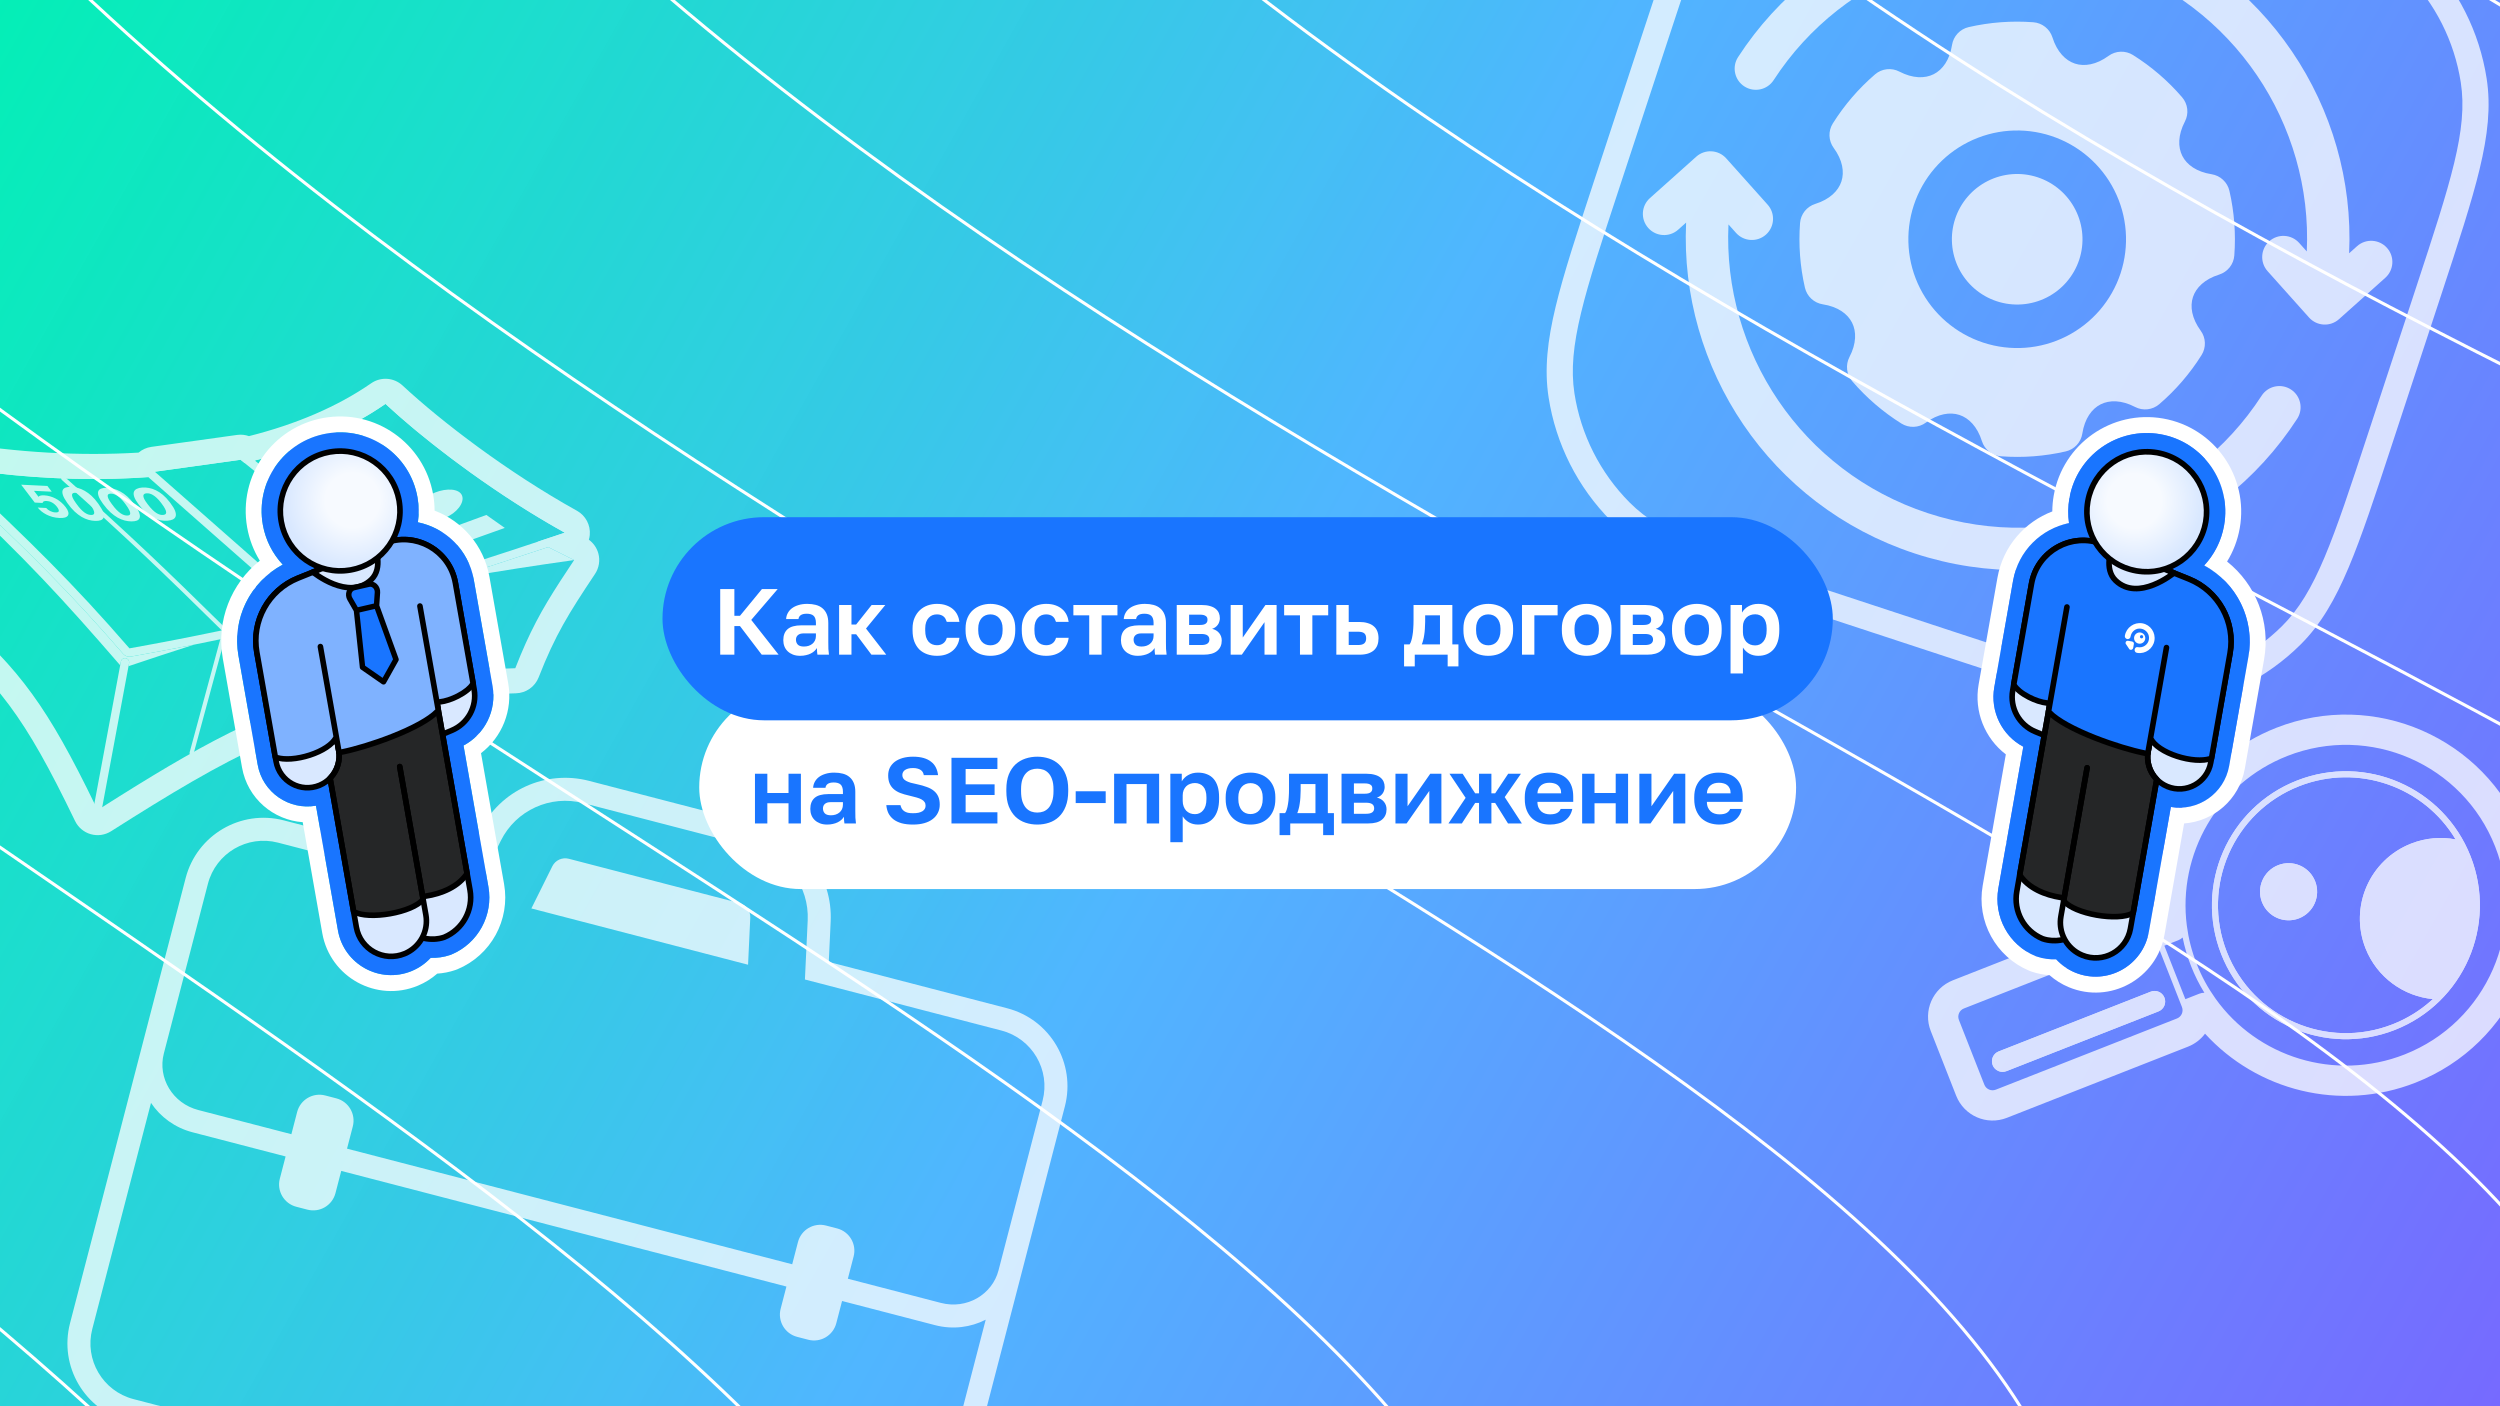 <svg width="1600" height="900" viewBox="0 0 1600 900" fill="none" xmlns="http://www.w3.org/2000/svg">
<rect x="0" y="0" width="1600" height="900" fill="#333333" stroke="none"/>
<g clip-path="url(#clip0_4858_22685)">
<g clip-path="url(#clip1_4858_22685)">
<rect width="1600" height="900" fill="url(#paint0_linear_4858_22685)"/>
<g clip-path="url(#clip2_4858_22685)">
<g clip-path="url(#clip3_4858_22685)">
<path d="M3116.62 2755.18C2660.86 2409.71 1973.04 1554.19 2867.83 895.856C3986.33 72.933 302.514 420.516 1566.75 -1769.2" stroke="white" stroke-width="2"/>
<path d="M2762.99 2849.93C2307.23 2504.47 1619.41 1648.95 2514.2 990.611C3632.7 167.688 48.519 423.447 1213.12 -1674.45" stroke="white" stroke-width="2"/>
<path d="M2408.96 2944.79C1953.2 2599.33 1265.38 1743.81 2160.18 1085.47C3278.68 262.549 -205.867 426.485 859.096 -1579.59" stroke="white" stroke-width="2"/>
<path d="M2054.53 3039.76C1598.77 2694.3 910.947 1838.78 1805.75 1180.44C2924.24 357.52 -460.667 429.633 504.66 -1484.62" stroke="white" stroke-width="2"/>
<path d="M1699.64 3134.86C1243.88 2789.39 556.058 1933.87 1450.86 1275.53C2569.35 452.611 -715.921 432.901 149.77 -1389.53" stroke="white" stroke-width="2"/>
<path d="M1344.27 3230.08C888.507 2884.61 200.687 2029.1 1095.48 1370.76C2213.98 547.834 -971.656 436.301 -205.601 -1294.3" stroke="white" stroke-width="2"/>
<path d="M988.369 3325.44C532.609 2979.97 -155.211 2124.46 739.587 1466.12C1858.08 643.196 -1227.92 439.839 -561.498 -1198.94" stroke="white" stroke-width="2"/>
<path d="M631.909 3420.95C176.149 3075.49 -511.671 2219.97 383.127 1561.63C1501.62 738.708 -1484.74 443.529 -917.958 -1103.43" stroke="white" stroke-width="2"/>
<path d="M274.837 3516.63C-180.923 3171.16 -868.744 2315.65 26.054 1657.31C1144.55 834.387 -1742.18 447.384 -1275.03 -1007.75" stroke="white" stroke-width="2"/>
<path d="M-82.894 3612.48C-538.654 3267.02 -1226.47 2411.5 -331.676 1753.16C786.821 930.24 -2000.27 451.414 -1632.76 -911.897" stroke="white" stroke-width="2"/>
<path d="M-441.341 3708.53C-897.101 3363.06 -1584.92 2507.55 -690.123 1849.21C428.374 1026.29 -2259.08 455.638 -1991.21 -815.851" stroke="white" stroke-width="2"/>
</g>
</g>
</g>
<g clip-path="url(#clip4_4858_22685)">
<g opacity="0.75">
<path d="M1543.09 539.905C1516.54 550.339 1503.47 580.323 1513.91 606.876C1521.26 625.581 1538.31 637.595 1557.03 639.414C1581.02 617.178 1590.26 581.696 1577.57 549.413C1575.88 545.12 1573.87 541.05 1571.58 537.219C1562.34 535.462 1552.5 536.21 1543.09 539.905Z" fill="white"/>
<path d="M1471.37 587.726C1461.98 591.418 1451.37 586.794 1447.68 577.399C1443.98 568.003 1448.61 557.393 1458 553.701C1467.4 550.009 1478.01 554.633 1481.7 564.029C1485.39 573.425 1480.77 584.034 1471.37 587.726Z" fill="white"/>
<path d="M1376.46 634.678C1379.94 633.31 1383.88 635.024 1385.24 638.507C1386.61 641.991 1384.9 645.924 1381.42 647.293L1284.1 685.531C1280.62 686.9 1276.68 685.186 1275.32 681.702C1273.95 678.219 1275.66 674.285 1279.14 672.917L1376.46 634.678Z" fill="white"/>
<path fill-rule="evenodd" clip-rule="evenodd" d="M1421.59 610.702C1438.91 654.77 1488.67 676.456 1532.74 659.14C1576.8 641.825 1598.49 592.064 1581.17 547.997C1563.86 503.93 1514.1 482.243 1470.03 499.559C1425.96 516.875 1404.28 566.635 1421.59 610.702ZM1571.58 537.219C1573.87 541.05 1575.88 545.12 1577.57 549.413C1590.26 581.696 1581.02 617.178 1557.03 639.414C1556.59 639.821 1556.15 640.223 1555.7 640.62C1548.71 646.82 1540.52 651.92 1531.32 655.536C1489.24 672.07 1441.73 651.363 1425.2 609.286C1408.66 567.21 1429.37 519.697 1471.45 503.163C1509.23 488.317 1551.4 503.499 1571.58 537.219Z" fill="white"/>
<path fill-rule="evenodd" clip-rule="evenodd" d="M1411.22 661.553C1444.31 697.83 1497.55 711.917 1546 692.883C1608.7 668.245 1639.56 597.441 1614.92 534.738C1590.28 472.036 1519.48 441.178 1456.77 465.816C1408.33 484.851 1378.92 531.417 1379.38 580.516C1374.95 579.706 1370.24 580.081 1365.75 581.849L1249.82 627.401C1236.95 632.456 1230.62 646.982 1235.68 659.847L1251.95 701.269C1257.01 714.133 1271.54 720.464 1284.4 715.409L1400.33 669.857C1404.83 668.089 1408.53 665.162 1411.22 661.553ZM1596.9 541.82C1617.62 594.569 1591.66 654.135 1538.91 674.862C1494.22 692.425 1444.62 676.468 1417.91 639.088C1413.1 632.356 1409.03 624.93 1405.87 616.88C1402.71 608.83 1400.63 600.621 1399.57 592.416C1393.69 546.853 1419.16 501.4 1463.85 483.838C1516.6 463.11 1576.17 489.07 1596.9 541.82ZM1532.74 659.14C1488.67 676.456 1438.91 654.77 1421.59 610.702C1404.28 566.635 1425.96 516.875 1470.03 499.559C1514.1 482.243 1563.86 503.93 1581.17 547.997C1598.49 592.064 1576.8 641.825 1532.74 659.14ZM1543.09 539.905C1516.54 550.339 1503.47 580.323 1513.91 606.876C1521.26 625.581 1538.31 637.595 1557.03 639.414C1556.59 639.821 1556.15 640.223 1555.7 640.62C1548.71 646.82 1540.52 651.92 1531.32 655.536C1489.24 672.07 1441.73 651.363 1425.2 609.286C1408.66 567.21 1429.37 519.697 1471.45 503.163C1509.23 488.317 1551.4 503.499 1571.58 537.219C1562.34 535.462 1552.5 536.21 1543.09 539.905ZM1471.37 587.726C1461.98 591.418 1451.37 586.794 1447.68 577.399C1443.98 568.003 1448.61 557.393 1458 553.701C1467.4 550.009 1478.01 554.633 1481.7 564.029C1485.39 573.425 1480.77 584.034 1471.37 587.726ZM1396.89 599.993C1398.11 606.138 1399.9 612.26 1402.27 618.296C1404.64 624.332 1407.5 630.031 1410.79 635.363C1409.72 635.354 1408.62 635.546 1407.56 635.963L1398.63 639.472L1385.19 605.259L1394.12 601.75C1395.18 601.333 1396.11 600.73 1396.89 599.993ZM1393.25 651.836C1396.16 650.692 1397.59 647.404 1396.45 644.492L1380.17 603.071C1379.03 600.159 1375.74 598.726 1372.83 599.87L1256.9 645.422C1253.99 646.566 1252.55 649.854 1253.7 652.766L1269.98 694.187C1271.12 697.099 1274.41 698.532 1277.32 697.388L1393.25 651.836ZM1381.42 647.293L1284.1 685.531C1280.62 686.9 1276.68 685.186 1275.32 681.702C1273.95 678.219 1275.66 674.285 1279.14 672.917L1376.46 634.678C1379.94 633.31 1383.88 635.024 1385.24 638.507C1386.61 641.991 1384.9 645.924 1381.42 647.293Z" fill="white"/>
</g>
<g opacity="0.75">
<path fill-rule="evenodd" clip-rule="evenodd" d="M1423.2 -87.42C1456.26 -76.553 1482.04 -68.076 1502.18 -59.583C1522.64 -50.951 1538.65 -41.763 1551.53 -28.793C1572.85 -7.323 1586.82 20.345 1591.45 50.245C1594.25 68.31 1592.15 86.644 1586.95 108.237C1581.84 129.486 1573.36 155.268 1562.5 188.321L1530.97 284.205C1520.11 317.258 1511.63 343.04 1503.14 363.177C1494.5 383.641 1485.32 399.645 1472.35 412.526C1450.88 433.846 1423.21 447.823 1393.31 452.452C1375.24 455.249 1356.91 453.147 1335.32 447.952C1314.07 442.839 1288.28 434.363 1255.23 423.496L1159.35 391.972C1126.29 381.105 1100.51 372.629 1080.38 364.135C1059.91 355.504 1043.91 346.316 1031.03 333.346C1009.71 311.876 995.73 284.208 991.1 254.307C988.304 236.243 990.405 217.909 995.601 196.316C1000.71 175.067 1009.19 149.285 1020.06 116.231L1051.58 20.349C1062.45 -12.705 1070.92 -38.487 1079.42 -58.625C1088.05 -79.088 1097.24 -95.093 1110.21 -107.973C1131.68 -129.294 1159.34 -143.27 1189.25 -147.9C1207.31 -150.696 1225.64 -148.594 1247.24 -143.399C1268.49 -138.286 1294.27 -129.81 1327.32 -118.943L1423.2 -87.42ZM1122 -96.094C1100.45 -74.688 1089.38 -41.027 1067.25 26.295L1036.2 120.742C1014.06 188.064 1003 221.725 1007.64 251.746C1011.73 278.153 1024.08 302.588 1042.91 321.549C1064.31 343.104 1097.97 354.171 1165.29 376.304L1259.74 407.356C1327.06 429.489 1360.72 440.556 1390.75 435.908C1417.15 431.82 1441.59 419.476 1460.55 400.647C1482.1 379.241 1493.17 345.58 1515.3 278.258L1546.36 183.81C1568.49 116.489 1579.56 82.828 1574.91 52.807C1570.82 26.4 1558.48 1.965 1539.65 -16.996C1518.24 -38.552 1484.58 -49.618 1417.26 -71.752L1322.81 -102.803C1255.49 -124.936 1221.83 -136.003 1191.81 -131.355C1165.4 -127.267 1140.96 -114.923 1122 -96.094Z" fill="white"/>
<path d="M1365.11 35.214C1376.89 42.603 1387.49 51.72 1396.55 62.26C1398.37 64.373 1399.51 66.981 1399.83 69.749C1400.15 72.516 1399.63 75.315 1398.34 77.784C1393.85 86.406 1393.82 94.122 1396.68 99.782C1399.54 105.443 1405.79 110.002 1415.39 111.501C1418.14 111.929 1420.7 113.173 1422.74 115.072C1424.78 116.97 1426.21 119.437 1426.83 122.152C1429.94 135.697 1431 149.632 1429.96 163.489C1429.75 166.27 1428.72 168.924 1426.98 171.109C1425.25 173.294 1422.9 174.908 1420.24 175.743C1410.96 178.659 1405.47 184.079 1403.49 190.111C1401.51 196.143 1402.71 203.778 1408.44 211.629C1410.09 213.879 1411.02 216.569 1411.12 219.353C1411.22 222.137 1410.48 224.887 1409 227.246C1401.61 239.016 1392.49 249.606 1381.95 258.662C1379.84 260.478 1377.23 261.618 1374.46 261.936C1371.69 262.254 1368.89 261.735 1366.42 260.445C1357.79 255.952 1350.07 255.934 1344.41 258.779C1338.75 261.637 1334.19 267.877 1332.69 277.47C1332.27 280.225 1331.02 282.789 1329.12 284.83C1327.22 286.871 1324.75 288.295 1322.03 288.917C1308.48 292.022 1294.54 293.071 1280.68 292.03C1277.9 291.823 1275.24 290.786 1273.05 289.053C1270.87 287.321 1269.25 284.972 1268.42 282.311C1265.5 273.027 1260.07 267.548 1254.04 265.564C1248 263.58 1240.37 264.763 1232.51 270.506C1230.26 272.149 1227.57 273.08 1224.78 273.178C1222 273.276 1219.25 272.537 1216.88 271.056C1205.11 263.667 1194.51 254.55 1185.44 244.01C1183.63 241.896 1182.48 239.285 1182.16 236.515C1181.85 233.744 1182.37 230.943 1183.66 228.473C1188.15 219.864 1188.16 212.144 1185.31 206.488C1182.44 200.823 1176.21 196.255 1166.61 194.769C1163.85 194.343 1161.29 193.1 1159.25 191.2C1157.2 189.3 1155.78 186.832 1155.15 184.114C1152.04 170.56 1150.99 156.616 1152.03 142.75C1152.24 139.972 1153.28 137.321 1155.01 135.139C1156.74 132.957 1159.09 131.344 1161.75 130.51C1171.03 127.611 1176.52 122.173 1178.5 116.141C1180.48 110.123 1179.3 102.479 1173.54 94.636C1171.9 92.387 1170.97 89.696 1170.87 86.912C1170.77 84.128 1171.51 81.379 1172.99 79.019C1180.38 67.245 1189.49 56.65 1200.04 47.591C1202.15 45.773 1204.77 44.631 1207.54 44.314C1210.31 43.997 1213.11 44.519 1215.58 45.812C1224.2 50.3 1231.92 50.332 1237.58 47.474C1243.24 44.615 1247.81 38.38 1249.3 28.783C1249.72 26.03 1250.97 23.47 1252.87 21.431C1254.77 19.393 1257.23 17.971 1259.95 17.349C1273.5 14.244 1287.45 13.196 1301.32 14.24C1304.1 14.449 1306.75 15.487 1308.93 17.219C1311.12 18.95 1312.73 21.297 1313.57 23.955C1316.49 33.226 1321.93 38.722 1327.96 40.706C1333.98 42.686 1341.64 41.493 1349.48 35.76C1351.73 34.117 1354.42 33.186 1357.2 33.088C1359.99 32.99 1362.75 33.733 1365.11 35.214ZM1312.75 86.99C1295.19 81.22 1276.07 82.654 1259.58 90.977C1243.09 99.3 1230.59 113.83 1224.82 131.371C1219.06 148.912 1220.5 168.027 1228.83 184.511C1237.16 200.994 1251.71 213.497 1269.26 219.267C1286.81 225.037 1305.93 223.603 1322.42 215.28C1338.91 206.957 1351.41 192.427 1357.18 174.886C1362.95 157.345 1361.5 138.23 1353.17 121.746C1344.84 105.262 1330.3 92.76 1312.75 86.99ZM1304.05 113.445C1314.58 116.908 1323.3 124.409 1328.3 134.299C1333.3 144.189 1334.17 155.658 1330.71 166.183C1327.25 176.707 1319.75 185.426 1309.85 190.419C1299.96 195.413 1288.49 196.274 1277.95 192.812C1267.42 189.349 1258.7 181.848 1253.7 171.958C1248.7 162.068 1247.83 150.599 1251.29 140.074C1254.75 129.55 1262.26 120.831 1272.15 115.838C1282.04 110.844 1293.52 109.983 1304.05 113.445Z" fill="white"/>
<path d="M1447.42 253.267C1402.75 322.254 1315.59 355.32 1233.75 328.411C1152.73 301.776 1102.4 224.758 1106.22 143.636L1111.07 149.067C1116.07 154.65 1124.64 155.131 1130.23 150.141C1135.81 145.15 1136.29 136.579 1131.3 130.996L1104.77 101.342C1099.77 95.759 1091.2 95.279 1085.61 100.269L1055.96 126.774C1050.37 131.764 1049.89 140.335 1054.89 145.918C1059.88 151.501 1068.46 151.982 1074.04 146.992L1079.11 142.463C1074.79 235.42 1132.43 323.646 1225.28 354.17C1319.11 385.02 1418.98 347.093 1470.2 268.007C1474.27 261.722 1472.47 253.327 1466.18 249.257C1459.89 245.186 1451.49 246.982 1447.42 253.267Z" fill="white"/>
<path d="M1135.13 51.285C1179.81 -17.701 1266.96 -50.767 1348.81 -23.858C1429.82 2.777 1480.15 79.794 1476.34 160.917L1471.48 155.485C1466.48 149.902 1457.91 149.422 1452.32 154.412C1446.74 159.402 1446.26 167.974 1451.26 173.557L1477.78 203.21C1482.78 208.793 1491.35 209.274 1496.94 204.284L1526.6 177.779C1532.18 172.789 1532.66 164.217 1527.66 158.634C1522.67 153.051 1514.09 152.571 1508.51 157.561L1503.44 162.089C1507.76 69.133 1450.12 -19.093 1357.27 -49.618C1263.44 -80.468 1163.57 -42.541 1112.36 36.545C1108.29 42.831 1110.08 51.226 1116.37 55.296C1122.66 59.367 1131.06 57.571 1135.13 51.285Z" fill="white"/>
</g>
<g opacity="0.75">
<path fill-rule="evenodd" clip-rule="evenodd" d="M473.3 577.99C477.512 579.084 480.381 582.98 480.176 587.326L478.759 617.425L340.074 581.403L353.483 554.419C355.419 550.522 359.821 548.516 364.033 549.61L473.3 577.99ZM376.984 499.75C349.186 492.53 320.132 505.775 307.351 531.495L295.819 554.702L181.626 525.041C154.09 517.889 125.969 534.414 118.817 561.95L90.603 670.572L44.814 846.861C37.662 874.397 54.187 902.518 81.723 909.671L544.703 1029.92C572.24 1037.08 600.361 1020.55 607.513 993.016L653.302 816.727L681.515 708.105C688.667 680.568 672.143 652.448 644.606 645.295L530.414 615.635L531.633 589.749C532.984 561.061 514.048 535.351 486.25 528.131L376.984 499.75ZM639.056 813.027L667.27 704.405C672.378 684.736 660.575 664.65 640.906 659.541L515.15 626.877L516.931 589.057C517.954 567.324 503.609 547.846 482.55 542.377L373.283 513.996C352.225 508.526 330.214 518.56 320.532 538.045L303.682 571.951L177.926 539.287C158.257 534.178 138.171 545.981 133.062 565.65L104.849 674.273C100.807 689.832 110.452 706.141 126.889 710.411L186.483 725.889L190.183 711.644C192.227 703.776 200.261 699.055 208.129 701.098L215.252 702.948C223.119 704.992 227.841 713.027 225.797 720.894L222.097 735.14L507.008 809.142L510.708 794.896C512.751 787.029 520.786 782.308 528.653 784.351L535.776 786.201C543.644 788.245 548.365 796.279 546.322 804.147L542.621 818.392L602.215 833.871C618.653 838.141 635.015 828.587 639.056 813.027ZM182.783 740.135L179.083 754.38C177.039 762.248 181.761 770.283 189.628 772.326L196.751 774.176C204.619 776.22 212.653 771.498 214.697 763.631L218.397 749.385L503.307 823.388L499.607 837.633C497.564 845.501 502.285 853.535 510.153 855.579L517.276 857.429C525.143 859.472 533.178 854.751 535.221 846.883L538.921 832.638L598.515 848.117C609.808 851.05 621.259 849.525 630.855 844.601L593.267 989.315C588.159 1008.98 568.072 1020.79 548.403 1015.68L85.423 895.425C65.754 890.316 53.951 870.23 59.06 850.561L96.648 705.846C102.635 714.818 111.896 721.723 123.189 724.656L182.783 740.135Z" fill="white"/>
</g>
<g opacity="0.75">
<path fill-rule="evenodd" clip-rule="evenodd" d="M58.085 533.883C53.678 532.627 50.019 529.549 48.027 525.422C31.583 491.352 19.349 469.373 5.799 451.173C-7.643 433.118 -22.809 418.208 -45.797 398.81C-49.785 395.444 -51.889 390.349 -51.436 385.149L-45.197 313.473C-45.054 311.824 -44.664 310.251 -44.066 308.788C-47.86 303.982 -48.628 297.346 -45.853 291.732C-42.72 285.393 -35.807 281.85 -28.831 283.009C11.134 289.646 51.092 291.945 88.691 289.667C90.975 287.726 93.797 286.429 96.87 286.001L151.76 278.351C154.337 277.992 156.934 278.267 159.337 279.119C189.439 271.546 215.98 260.241 237.569 245.283C243.768 240.989 252.121 241.588 257.643 246.723C282.487 269.825 324.943 302.279 369.26 326.89C374.82 329.978 378.033 336.058 377.452 342.391C377.356 343.434 377.16 344.452 376.873 345.433C379.815 347.565 381.971 350.653 382.94 354.212C384.159 358.688 383.382 363.471 380.81 367.331C363.895 392.719 355.396 406.238 344.735 433.509C342.385 439.521 336.662 443.541 330.209 443.712C293.502 444.684 263.65 447.967 237.23 453.673C235.351 455.95 232.858 457.69 230.001 458.658L179.223 475.867C176.022 476.952 172.63 476.98 169.504 476.053C139.228 489.671 108.932 507.957 71.092 531.995C67.225 534.451 62.492 535.139 58.085 533.883ZM156.621 464.31C161.347 462.089 166.069 459.975 170.812 457.965C171.091 457.847 171.371 457.729 171.65 457.611L171.459 458.182L174.071 460.663L224.849 443.454L226.352 439.681C255.888 432.648 288.935 428.746 329.784 427.664C338.943 404.236 346.752 390.182 358.544 371.949C361.277 367.723 364.224 363.273 367.451 358.43C366.407 357.924 365.362 357.414 364.317 356.901C361.263 355.401 358.203 353.869 355.143 352.309C354.422 351.941 353.7 351.572 352.978 351.201C352.276 350.84 351.574 350.477 350.872 350.113C348.679 348.976 346.489 347.825 344.303 346.661C349.9 344.8 355.616 342.889 361.466 340.925C357.843 338.913 354.233 336.851 350.644 334.747C348.081 333.244 345.529 331.721 342.99 330.179C304.416 306.755 268.942 279.151 246.711 258.479C221.559 275.906 190.773 288.421 156.524 296.308L153.975 294.25L99.086 301.9L97.8 305.126C65.166 307.683 30.793 306.83 -3.872 302.757C-3.879 302.756 -3.886 302.755 -3.894 302.755C-7.715 302.305 -11.54 301.817 -15.366 301.29C-20.122 300.635 -24.88 299.92 -29.637 299.145C-30.103 299.069 -30.569 298.993 -31.035 298.916C-31.177 298.892 -31.319 298.868 -31.462 298.845C-31.423 298.881 -31.384 298.918 -31.345 298.954C-30.76 299.503 -30.177 300.05 -29.597 300.595C-24.501 305.376 -19.616 309.97 -14.905 314.418C-17.414 314.506 -19.926 314.589 -22.439 314.667C-24.693 314.737 -26.948 314.803 -29.204 314.865L-35.444 386.541C7.973 423.179 26.548 446.213 55.373 503.944C57.672 508.548 60.037 513.374 62.484 518.444C67.135 515.49 71.683 512.615 76.144 509.817C105.56 491.365 131.137 476.287 156.621 464.31Z" fill="white"/>
<path fill-rule="evenodd" clip-rule="evenodd" d="M80.487 421.268C81.939 421.539 82.897 422.937 82.626 424.389L82.258 426.362L64.867 519.557C64.596 521.009 63.198 521.967 61.746 521.696C60.293 521.425 59.336 520.027 59.606 518.575L76.921 425.791L77.366 423.408C77.637 421.955 79.034 420.997 80.487 421.268Z" fill="white"/>
<path fill-rule="evenodd" clip-rule="evenodd" d="M196.572 283.057C197.06 282.502 197.906 282.448 198.46 282.937C233.429 313.731 256.219 330.969 299.8 360.307C300.413 360.72 300.576 361.551 300.163 362.164C299.751 362.777 298.919 362.939 298.306 362.527C254.647 333.136 231.763 315.828 196.692 284.945C196.138 284.456 196.084 283.611 196.572 283.057ZM298.975 368.024C299.358 368.225 299.603 368.584 299.672 368.979C299.721 369.26 299.681 369.558 299.538 369.83C286.671 394.365 280.185 408.053 271.214 432.37C270.958 433.063 270.189 433.418 269.496 433.162C268.803 432.906 268.448 432.137 268.704 431.444C277.614 407.292 284.103 393.535 296.69 369.502C296.849 369.199 297.008 368.894 297.169 368.588C297.512 367.933 298.321 367.681 298.975 368.024ZM39.488 305.317C39.979 304.765 40.825 304.716 41.377 305.207C83.38 342.576 105.608 363.917 144.479 402.182C145.005 402.701 145.012 403.548 144.494 404.074C143.975 404.601 143.128 404.607 142.602 404.089C103.751 365.844 81.558 344.535 39.599 307.206C39.047 306.715 38.997 305.869 39.488 305.317ZM143.374 405.373C144.088 405.566 144.509 406.301 144.316 407.014L123.926 482.279C123.733 482.992 122.998 483.413 122.285 483.22C121.572 483.027 121.151 482.292 121.344 481.579L141.733 406.314C141.927 405.601 142.661 405.18 143.374 405.373Z" fill="white"/>
<path d="M60.946 333.377C59.571 333.335 58.141 333.115 56.657 332.717C55.184 332.3 53.694 331.656 52.189 330.786C50.695 329.896 49.2 328.752 47.704 327.352C46.195 325.932 44.724 324.208 43.29 322.182L42.864 321.58C41.53 319.694 40.66 318.107 40.253 316.818C39.846 315.529 39.801 314.497 40.118 313.721C40.445 312.926 41.083 312.366 42.031 312.041C42.989 311.697 44.157 311.545 45.532 311.587C46.908 311.628 48.333 311.857 49.806 312.275C51.29 312.673 52.765 313.297 54.231 314.146C55.708 314.976 57.165 316.051 58.604 317.371C60.042 318.69 61.428 320.293 62.763 322.179L63.188 322.781C64.622 324.808 65.578 326.515 66.055 327.904C66.519 329.273 66.601 330.375 66.302 331.211C66.014 332.027 65.391 332.607 64.432 332.951C63.484 333.276 62.322 333.418 60.946 333.377ZM58.264 329.584C58.853 329.602 59.335 329.518 59.709 329.333C60.093 329.129 60.297 328.772 60.321 328.262C60.356 327.733 60.157 327.01 59.725 326.094C59.318 325.178 58.618 324.018 57.624 322.614L57.198 322.012C56.304 320.748 55.443 319.701 54.616 318.871C53.799 318.021 53.004 317.339 52.231 316.825C51.483 316.312 50.768 315.947 50.086 315.73C49.428 315.513 48.804 315.397 48.215 315.379C47.625 315.361 47.131 315.444 46.733 315.629C46.359 315.814 46.14 316.151 46.078 316.64C46.039 317.13 46.196 317.792 46.546 318.627C46.907 319.443 47.534 320.483 48.428 321.748L48.854 322.349C49.848 323.754 50.782 324.921 51.656 325.851C52.554 326.781 53.391 327.523 54.168 328.077C54.954 328.611 55.684 328.996 56.356 329.232C57.038 329.449 57.674 329.567 58.264 329.584Z" fill="white"/>
<path d="M84.062 333.699C82.686 333.682 81.253 333.487 79.762 333.115C78.282 332.723 76.781 332.106 75.261 331.262C73.751 330.399 72.237 329.28 70.717 327.907C69.183 326.513 67.682 324.816 66.213 322.815L65.777 322.22C64.41 320.358 63.512 318.786 63.083 317.504C62.654 316.223 62.591 315.192 62.894 314.41C63.207 313.61 63.835 313.038 64.777 312.697C65.73 312.336 66.894 312.164 68.27 312.182C69.647 312.199 71.075 312.404 72.555 312.795C74.046 313.168 75.532 313.765 77.013 314.589C78.504 315.393 79.98 316.442 81.441 317.737C82.902 319.031 84.316 320.61 85.683 322.472L86.119 323.067C87.588 325.068 88.573 326.758 89.075 328.139C89.562 329.5 89.664 330.6 89.38 331.441C89.106 332.262 88.493 332.852 87.54 333.213C86.598 333.555 85.439 333.717 84.062 333.699ZM81.314 329.955C81.904 329.962 82.384 329.87 82.755 329.678C83.135 329.467 83.333 329.107 83.348 328.596C83.374 328.067 83.162 327.348 82.715 326.439C82.291 325.531 81.571 324.383 80.553 322.996L80.117 322.402C79.201 321.153 78.322 320.122 77.48 319.306C76.648 318.471 75.841 317.803 75.06 317.303C74.303 316.802 73.582 316.45 72.896 316.245C72.234 316.04 71.609 315.934 71.019 315.927C70.429 315.919 69.936 316.011 69.541 316.202C69.171 316.394 68.958 316.735 68.904 317.225C68.874 317.715 69.042 318.375 69.407 319.204C69.782 320.013 70.427 321.042 71.344 322.291L71.78 322.885C72.798 324.272 73.752 325.423 74.642 326.337C75.556 327.251 76.406 327.979 77.192 328.519C77.988 329.039 78.724 329.411 79.4 329.636C80.086 329.841 80.724 329.947 81.314 329.955Z" fill="white"/>
<path d="M107.169 333.256C105.797 333.358 104.364 333.279 102.87 333.019C101.387 332.737 99.879 332.219 98.347 331.466C96.825 330.691 95.292 329.648 93.751 328.337C92.194 327.006 90.664 325.353 89.161 323.378L88.714 322.791C87.315 320.953 86.389 319.379 85.936 318.069C85.483 316.76 85.4 315.681 85.687 314.833C85.984 313.963 86.599 313.307 87.532 312.866C88.474 312.402 89.632 312.119 91.004 312.017C92.377 311.914 93.805 312.004 95.289 312.286C96.782 312.546 98.275 313.044 99.767 313.78C101.27 314.495 102.762 315.468 104.244 316.701C105.726 317.934 107.167 319.469 108.566 321.308L109.013 321.894C110.516 323.869 111.531 325.561 112.059 326.968C112.571 328.356 112.694 329.505 112.427 330.413C112.17 331.301 111.57 331.976 110.627 332.439C109.694 332.881 108.542 333.153 107.169 333.256ZM104.356 329.559C104.944 329.515 105.421 329.376 105.787 329.142C106.162 328.887 106.353 328.49 106.358 327.953C106.373 327.393 106.148 326.656 105.684 325.74C105.244 324.822 104.503 323.678 103.461 322.309L103.015 321.722C102.077 320.49 101.181 319.483 100.325 318.699C99.48 317.894 98.662 317.263 97.874 316.805C97.109 316.345 96.383 316.038 95.695 315.883C95.031 315.726 94.406 315.669 93.817 315.713C93.229 315.757 92.74 315.897 92.35 316.133C91.984 316.367 91.779 316.744 91.734 317.264C91.714 317.782 91.894 318.461 92.274 319.301C92.664 320.119 93.328 321.144 94.265 322.377L94.712 322.963C95.754 324.332 96.728 325.458 97.633 326.341C98.562 327.223 99.424 327.913 100.218 328.411C101.022 328.889 101.763 329.216 102.442 329.392C103.13 329.548 103.768 329.603 104.356 329.559Z" fill="white"/>
<path d="M38.086 331.507C36.441 331.429 34.915 331.196 33.508 330.808C32.111 330.403 30.828 329.899 29.66 329.296C28.492 328.694 27.441 328.013 26.507 327.252C25.583 326.473 24.796 325.672 24.146 324.85L29.559 325.107C29.906 325.501 30.292 325.868 30.717 326.208C31.151 326.531 31.617 326.817 32.115 327.067C32.638 327.318 33.172 327.522 33.718 327.68C34.264 327.838 34.819 327.93 35.384 327.957C36.734 328.022 37.483 327.746 37.63 327.131C37.762 326.497 37.367 325.573 36.444 324.361C35.938 323.696 35.403 323.133 34.84 322.673C34.301 322.213 33.743 321.838 33.167 321.547C32.6 321.237 32.026 321.012 31.446 320.871C30.89 320.732 30.342 320.649 29.802 320.623C28.943 320.583 28.311 320.684 27.905 320.929C27.51 321.155 27.304 321.475 27.287 321.889L22.243 321.649L13.535 310.208L30.327 311.007L33.117 314.674L21.739 314.133L24.664 317.976C24.891 317.591 25.306 317.328 25.909 317.187C26.521 317.027 27.306 316.971 28.263 317.016C29.491 317.075 30.739 317.285 32.008 317.647C33.263 317.989 34.489 318.481 35.687 319.122C36.885 319.764 38.022 320.543 39.1 321.462C40.162 322.361 41.148 323.406 42.056 324.599C42.904 325.714 43.445 326.72 43.678 327.617C43.921 328.496 43.87 329.238 43.527 329.843C43.184 330.449 42.557 330.9 41.646 331.196C40.721 331.472 39.534 331.576 38.086 331.507Z" fill="white"/>
<path fill-rule="evenodd" clip-rule="evenodd" d="M-36.259 296.473C-35.214 294.36 -32.91 293.179 -30.585 293.566C11.868 300.616 54.294 302.863 94.068 300.039C94.749 298.201 96.388 296.873 98.347 296.6L153.237 288.95C154.702 288.746 156.186 289.157 157.337 290.086L157.849 290.5C190.496 282.72 219.754 270.646 243.664 254.08C245.73 252.648 248.515 252.848 250.355 254.56C275.799 278.219 318.952 311.193 364.064 336.246C365.917 337.275 366.988 339.302 366.795 341.413C366.601 343.524 365.179 345.322 363.169 345.997C359.004 347.395 354.907 348.767 350.872 350.113C326.605 358.207 304.588 365.372 283.725 371.844C274.203 374.798 264.921 377.607 255.775 380.294L229.82 445.435C229.24 446.89 228.051 448.019 226.567 448.522L175.788 465.73C173.868 466.381 171.745 465.891 170.305 464.464C168.865 463.037 168.354 460.919 168.987 458.993L188.915 398.31C168.358 403.32 147.182 407.989 124.189 412.574C111.358 415.133 97.96 417.666 83.789 420.217C81.93 420.552 80.032 419.882 78.795 418.453C44.472 378.806 17.408 352.208 -22.439 314.667C-26.525 310.817 -30.746 306.853 -35.123 302.747C-36.842 301.134 -37.303 298.587 -36.259 296.473ZM82.841 414.951C46.714 373.221 18.57 345.86 -24.512 305.369C-26.786 303.232 -29.101 301.059 -31.462 298.845C-28.329 299.365 -25.196 299.859 -22.063 300.327C17.73 306.278 57.471 308.043 94.985 305.337C95.156 305.542 95.345 305.736 95.55 305.916L191.513 390.398L190.883 392.319C157.969 400.423 123.626 407.609 82.841 414.951ZM153.975 294.25L99.086 301.9L197.699 388.714L197.016 390.794L196.88 391.207L174.071 460.663L224.849 443.454L250.776 378.385L251.769 375.892L252.579 373.86L153.975 294.25ZM323.081 337.87L311.27 329.564C306.02 331.473 301.12 333.277 296.449 334.997C275.745 342.621 259.547 348.586 237.329 354.67L179.19 307.73C205.342 300.177 224.019 293.054 251.09 281.824L242.634 274.134C218.53 285.353 198.564 293.363 170.861 301.005L163.087 294.729C194.709 286.79 223.176 274.785 246.711 258.479C271.269 281.315 311.987 312.609 355.193 337.384C357.279 338.58 359.37 339.761 361.466 340.925C359.164 341.697 356.883 342.462 354.622 343.218C318.5 355.304 287.43 365.342 257.926 374.081C257.994 372.422 257.286 370.783 255.94 369.697L247.165 362.612C274.657 354.996 293.623 348.516 323.081 337.87Z" fill="white"/>
<path d="M295.709 317.171C297.473 321.637 292.353 328.413 284.794 331.399C277.236 334.385 269.678 333.185 267.913 328.718C266.149 324.251 270.846 318.21 278.405 315.224C285.964 312.239 293.944 312.704 295.709 317.171Z" fill="white"/>
<path d="M367.451 358.43C366.407 357.924 365.362 357.414 364.317 356.901C361.263 355.401 358.203 353.869 355.143 352.309C354.422 351.941 353.7 351.572 352.978 351.201C352.276 350.84 351.574 350.477 350.872 350.113C326.605 358.207 304.588 365.372 283.725 371.844C287.984 371.055 292.303 370.274 296.69 369.502C296.849 369.199 297.008 368.894 297.169 368.588C297.512 367.933 298.321 367.681 298.975 368.024C299.358 368.225 299.603 368.584 299.672 368.979C320.42 365.366 342.714 361.909 367.451 358.43Z" fill="white"/>
<path d="M-22.439 314.667C-24.693 314.737 -26.948 314.803 -29.204 314.865C17.218 358.414 39.839 382.999 76.921 425.791L77.366 423.408C77.637 421.955 79.034 420.997 80.487 421.268C81.939 421.539 82.897 422.937 82.626 424.389L82.258 426.362C96.979 421.406 110.865 416.828 124.189 412.574C111.358 415.133 97.96 417.666 83.789 420.217C81.93 420.552 80.032 419.882 78.795 418.453C44.472 378.806 17.408 352.208 -22.439 314.667Z" fill="white"/>
</g>
<rect x="447.5" y="439" width="702" height="130" rx="65" fill="white"/>
<path d="M483.174 527V495.2H491.094V507.5H504.654V495.2H512.574V527H504.654V514.1H491.094V527H483.174ZM529.395 527.72C527.675 527.72 526.135 527.46 524.775 526.94C523.455 526.42 522.335 525.72 521.415 524.84C520.495 523.96 519.795 522.92 519.315 521.72C518.835 520.48 518.595 519.14 518.595 517.7C518.595 516.14 518.835 514.76 519.315 513.56C519.795 512.36 520.515 511.36 521.475 510.56C522.435 509.76 523.615 509.18 525.015 508.82C526.455 508.42 528.115 508.22 529.995 508.22H539.475V506.6C539.475 505.52 539.335 504.6 539.055 503.84C538.815 503.08 538.435 502.48 537.915 502.04C537.435 501.6 536.815 501.28 536.055 501.08C535.335 500.88 534.515 500.78 533.595 500.78C532.715 500.78 531.955 500.86 531.315 501.02C530.675 501.18 530.135 501.42 529.695 501.74C529.295 502.02 528.975 502.38 528.735 502.82C528.495 503.22 528.355 503.68 528.315 504.2H520.395C520.475 502.8 520.835 501.52 521.475 500.36C522.115 499.16 522.995 498.14 524.115 497.3C525.275 496.42 526.675 495.74 528.315 495.26C529.955 494.74 531.815 494.48 533.895 494.48C535.935 494.48 537.775 494.7 539.415 495.14C541.095 495.58 542.515 496.3 543.675 497.3C544.875 498.3 545.795 499.58 546.435 501.14C547.075 502.7 547.395 504.58 547.395 506.78V518.9C547.395 520.58 547.415 522.06 547.455 523.34C547.535 524.58 547.655 525.8 547.815 527H540.435C540.355 526.24 540.275 525.56 540.195 524.96C540.155 524.32 540.135 523.58 540.135 522.74C539.695 523.42 539.135 524.08 538.455 524.72C537.775 525.32 536.995 525.84 536.115 526.28C535.235 526.72 534.235 527.06 533.115 527.3C531.995 527.58 530.755 527.72 529.395 527.72ZM531.795 521.78C532.835 521.78 533.815 521.64 534.735 521.36C535.695 521.04 536.515 520.6 537.195 520.04C537.915 519.44 538.475 518.72 538.875 517.88C539.275 517 539.475 516.04 539.475 515V513.38H531.495C529.935 513.38 528.735 513.76 527.895 514.52C527.095 515.24 526.695 516.2 526.695 517.4C526.695 518.68 527.095 519.74 527.895 520.58C528.695 521.38 529.995 521.78 531.795 521.78ZM584.335 527.72C581.535 527.72 579.095 527.44 577.015 526.88C574.935 526.28 573.195 525.44 571.795 524.36C570.395 523.24 569.315 521.92 568.555 520.4C567.835 518.84 567.395 517.14 567.235 515.3H576.295C576.495 516.1 576.775 516.84 577.135 517.52C577.535 518.16 578.055 518.7 578.695 519.14C579.335 519.58 580.115 519.92 581.035 520.16C581.955 520.36 583.055 520.46 584.335 520.46C585.655 520.46 586.815 520.36 587.815 520.16C588.815 519.92 589.655 519.6 590.335 519.2C591.015 518.76 591.515 518.26 591.835 517.7C592.195 517.1 592.375 516.42 592.375 515.66C592.375 514.7 592.155 513.92 591.715 513.32C591.315 512.68 590.675 512.12 589.795 511.64C588.955 511.16 587.875 510.74 586.555 510.38C585.235 509.98 583.675 509.58 581.875 509.18C579.715 508.7 577.795 508.14 576.115 507.5C574.435 506.82 573.035 505.98 571.915 504.98C570.795 503.98 569.935 502.78 569.335 501.38C568.735 499.98 568.435 498.28 568.435 496.28C568.435 494.44 568.795 492.78 569.515 491.3C570.275 489.82 571.335 488.56 572.695 487.52C574.095 486.48 575.775 485.68 577.735 485.12C579.695 484.56 581.895 484.28 584.335 484.28C586.935 484.28 589.195 484.56 591.115 485.12C593.035 485.68 594.635 486.48 595.915 487.52C597.235 488.52 598.255 489.76 598.975 491.24C599.695 492.68 600.155 494.3 600.355 496.1H591.235C591.115 495.38 590.895 494.74 590.575 494.18C590.255 493.62 589.815 493.16 589.255 492.8C588.695 492.4 588.015 492.1 587.215 491.9C586.415 491.66 585.455 491.54 584.335 491.54C583.135 491.54 582.095 491.66 581.215 491.9C580.375 492.14 579.675 492.46 579.115 492.86C578.595 493.22 578.195 493.68 577.915 494.24C577.635 494.76 577.495 495.36 577.495 496.04C577.495 496.88 577.695 497.6 578.095 498.2C578.495 498.8 579.095 499.32 579.895 499.76C580.695 500.2 581.675 500.6 582.835 500.96C584.035 501.28 585.415 501.6 586.975 501.92C589.255 502.4 591.295 502.98 593.095 503.66C594.935 504.3 596.455 505.12 597.655 506.12C598.895 507.12 599.835 508.34 600.475 509.78C601.115 511.22 601.435 512.96 601.435 515C601.435 516.92 601.035 518.66 600.235 520.22C599.475 521.78 598.355 523.12 596.875 524.24C595.435 525.36 593.655 526.22 591.535 526.82C589.415 527.42 587.015 527.72 584.335 527.72ZM608.945 527V485H638.345V492.14H618.005V501.98H636.545V508.82H618.005V519.86H638.345V527H608.945ZM663.859 527.72C661.219 527.72 658.699 527.32 656.299 526.52C653.899 525.72 651.779 524.46 649.939 522.74C648.139 520.98 646.699 518.76 645.619 516.08C644.579 513.36 644.059 510.1 644.059 506.3V505.1C644.059 501.46 644.579 498.32 645.619 495.68C646.699 493.04 648.139 490.88 649.939 489.2C651.779 487.52 653.899 486.28 656.299 485.48C658.699 484.68 661.219 484.28 663.859 484.28C666.499 484.28 669.019 484.68 671.419 485.48C673.819 486.28 675.919 487.52 677.719 489.2C679.559 490.88 680.999 493.04 682.039 495.68C683.119 498.32 683.659 501.46 683.659 505.1V506.3C683.659 510.1 683.119 513.36 682.039 516.08C680.999 518.76 679.559 520.98 677.719 522.74C675.919 524.46 673.819 525.72 671.419 526.52C669.019 527.32 666.499 527.72 663.859 527.72ZM663.859 520.04C665.219 520.04 666.519 519.82 667.759 519.38C668.999 518.9 670.099 518.14 671.059 517.1C672.019 516.02 672.779 514.6 673.339 512.84C673.939 511.08 674.239 508.9 674.239 506.3V505.1C674.239 502.62 673.939 500.54 673.339 498.86C672.779 497.18 672.019 495.84 671.059 494.84C670.099 493.8 668.999 493.06 667.759 492.62C666.519 492.18 665.219 491.96 663.859 491.96C662.499 491.96 661.199 492.18 659.959 492.62C658.719 493.06 657.619 493.8 656.659 494.84C655.699 495.84 654.919 497.18 654.319 498.86C653.759 500.54 653.479 502.62 653.479 505.1V506.3C653.479 508.9 653.759 511.08 654.319 512.84C654.919 514.6 655.699 516.02 656.659 517.1C657.619 518.14 658.719 518.9 659.959 519.38C661.199 519.82 662.499 520.04 663.859 520.04ZM688.445 513.98V506.42H707.645V513.98H688.445ZM713.038 527V495.2H741.838V527H733.918V501.8H720.958V527H713.038ZM749.014 539V495.2H756.334V500.06C756.774 499.3 757.334 498.58 758.014 497.9C758.694 497.18 759.474 496.58 760.354 496.1C761.234 495.58 762.194 495.18 763.234 494.9C764.314 494.62 765.474 494.48 766.714 494.48C768.874 494.48 770.774 494.82 772.414 495.5C774.094 496.14 775.514 497.12 776.674 498.44C777.834 499.76 778.714 501.4 779.314 503.36C779.914 505.28 780.214 507.56 780.214 510.2V511.4C780.214 514.08 779.894 516.46 779.254 518.54C778.614 520.58 777.694 522.28 776.494 523.64C775.334 524.96 773.914 525.98 772.234 526.7C770.594 527.38 768.754 527.72 766.714 527.72C764.594 527.72 762.694 527.26 761.014 526.34C759.334 525.38 757.974 524.08 756.934 522.44V539H749.014ZM764.794 521.06C765.834 521.06 766.794 520.86 767.674 520.46C768.594 520.02 769.374 519.4 770.014 518.6C770.694 517.8 771.214 516.8 771.574 515.6C771.934 514.4 772.114 513 772.114 511.4V510.2C772.114 508.68 771.934 507.36 771.574 506.24C771.254 505.12 770.754 504.18 770.074 503.42C769.434 502.66 768.654 502.1 767.734 501.74C766.854 501.34 765.874 501.14 764.794 501.14C763.674 501.14 762.634 501.32 761.674 501.68C760.714 502 759.874 502.52 759.154 503.24C758.474 503.92 757.934 504.74 757.534 505.7C757.134 506.66 756.934 507.76 756.934 509V512.6C756.934 513.92 757.134 515.1 757.534 516.14C757.934 517.18 758.474 518.08 759.154 518.84C759.874 519.56 760.714 520.12 761.674 520.52C762.634 520.88 763.674 521.06 764.794 521.06ZM800.328 527.72C798.168 527.72 796.128 527.4 794.208 526.76C792.288 526.08 790.588 525.06 789.108 523.7C787.668 522.34 786.528 520.64 785.688 518.6C784.848 516.56 784.428 514.16 784.428 511.4V510.2C784.428 507.6 784.848 505.32 785.688 503.36C786.528 501.4 787.668 499.78 789.108 498.5C790.588 497.18 792.288 496.18 794.208 495.5C796.128 494.82 798.168 494.48 800.328 494.48C802.488 494.48 804.528 494.82 806.448 495.5C808.368 496.14 810.048 497.12 811.488 498.44C812.968 499.76 814.128 501.4 814.968 503.36C815.808 505.32 816.228 507.6 816.228 510.2V511.4C816.228 514.12 815.808 516.52 814.968 518.6C814.128 520.64 812.968 522.34 811.488 523.7C810.048 525.06 808.368 526.08 806.448 526.76C804.528 527.4 802.488 527.72 800.328 527.72ZM800.328 521C801.448 521 802.488 520.8 803.448 520.4C804.408 520 805.228 519.4 805.908 518.6C806.588 517.76 807.128 516.74 807.528 515.54C807.928 514.34 808.128 512.96 808.128 511.4V510.2C808.128 508.76 807.928 507.48 807.528 506.36C807.128 505.24 806.588 504.3 805.908 503.54C805.228 502.78 804.408 502.2 803.448 501.8C802.488 501.4 801.448 501.2 800.328 501.2C799.208 501.2 798.168 501.4 797.208 501.8C796.248 502.2 795.428 502.78 794.748 503.54C794.068 504.3 793.528 505.24 793.128 506.36C792.728 507.48 792.528 508.76 792.528 510.2V511.4C792.528 513 792.728 514.4 793.128 515.6C793.528 516.8 794.068 517.8 794.748 518.6C795.428 519.4 796.248 520 797.208 520.4C798.168 520.8 799.208 521 800.328 521ZM818.915 534.5V520.4H822.455C822.895 519.8 823.255 519.02 823.535 518.06C823.855 517.06 824.115 515.9 824.315 514.58C824.555 513.26 824.715 511.8 824.795 510.2C824.915 508.56 824.975 506.76 824.975 504.8V495.2H849.815V520.4H853.715V534.5H846.815V527H825.755V534.5H818.915ZM830.255 520.4H841.895V501.8H832.415V506C832.415 507.56 832.355 509.04 832.235 510.44C832.155 511.84 832.015 513.14 831.815 514.34C831.655 515.54 831.435 516.64 831.155 517.64C830.915 518.64 830.615 519.56 830.255 520.4ZM858.584 527V495.2H874.544C876.624 495.2 878.384 495.42 879.824 495.86C881.304 496.26 882.504 496.84 883.424 497.6C884.384 498.36 885.084 499.26 885.524 500.3C885.964 501.34 886.184 502.48 886.184 503.72C886.184 504.44 886.064 505.16 885.824 505.88C885.624 506.6 885.304 507.26 884.864 507.86C884.424 508.46 883.904 508.98 883.304 509.42C882.704 509.86 882.004 510.2 881.204 510.44C883.164 510.92 884.684 511.84 885.764 513.2C886.844 514.56 887.384 516.14 887.384 517.94C887.384 520.7 886.424 522.9 884.504 524.54C882.584 526.18 879.664 527 875.744 527H858.584ZM866.504 520.82H874.244C876.044 520.82 877.364 520.52 878.204 519.92C879.044 519.32 879.464 518.46 879.464 517.34C879.464 516.14 879.044 515.24 878.204 514.64C877.364 514.04 876.044 513.74 874.244 513.74H866.504V520.82ZM866.504 507.98H873.464C874.384 507.98 875.144 507.9 875.744 507.74C876.344 507.58 876.824 507.36 877.184 507.08C877.584 506.76 877.864 506.4 878.024 506C878.184 505.6 878.264 505.14 878.264 504.62C878.264 504.1 878.184 503.64 878.024 503.24C877.864 502.84 877.584 502.52 877.184 502.28C876.824 502 876.344 501.78 875.744 501.62C875.144 501.46 874.384 501.38 873.464 501.38H866.504V507.98ZM893.096 527V495.2H900.836V516.02L915.356 495.2H922.496V527H914.756V506.18L900.236 527H893.096ZM927.017 527L937.997 510.62L927.677 495.2H936.077L944.117 507.74H946.577V495.2H954.497V507.74H956.897L965.237 495.2H973.397L963.017 510.14L973.997 527H965.117L956.897 513.86H954.497V527H946.577V513.86H944.117L935.597 527H927.017ZM991.934 527.72C989.734 527.72 987.654 527.4 985.694 526.76C983.734 526.08 982.014 525.08 980.534 523.76C979.094 522.4 977.954 520.7 977.114 518.66C976.274 516.58 975.854 514.16 975.854 511.4V510.2C975.854 507.56 976.254 505.26 977.054 503.3C977.894 501.34 978.994 499.72 980.354 498.44C981.754 497.12 983.394 496.14 985.274 495.5C987.194 494.82 989.214 494.48 991.334 494.48C996.414 494.48 1000.27 495.82 1002.91 498.5C1005.55 501.14 1006.87 504.94 1006.87 509.9V513.2H983.954C983.954 514.64 984.194 515.88 984.674 516.92C985.154 517.92 985.754 518.74 986.474 519.38C987.234 520.02 988.094 520.48 989.054 520.76C990.014 521.04 990.974 521.18 991.934 521.18C993.934 521.18 995.474 520.88 996.554 520.28C997.674 519.64 998.434 518.78 998.834 517.7H1006.27C1005.95 519.34 1005.37 520.8 1004.53 522.08C1003.73 523.32 1002.71 524.36 1001.47 525.2C1000.27 526.04 998.854 526.66 997.214 527.06C995.614 527.5 993.854 527.72 991.934 527.72ZM983.954 507.74H999.134C999.134 506.46 998.934 505.4 998.534 504.56C998.134 503.68 997.594 502.98 996.914 502.46C996.234 501.9 995.434 501.52 994.514 501.32C993.634 501.08 992.674 500.96 991.634 500.96C990.674 500.96 989.734 501.08 988.814 501.32C987.934 501.56 987.134 501.96 986.414 502.52C985.694 503.08 985.114 503.8 984.674 504.68C984.234 505.52 983.994 506.54 983.954 507.74ZM1012.57 527V495.2H1020.49V507.5H1034.05V495.2H1041.97V527H1034.05V514.1H1020.49V527H1012.57ZM1049.19 527V495.2H1056.93V516.02L1071.45 495.2H1078.59V527H1070.85V506.18L1056.33 527H1049.19ZM1100.39 527.72C1098.19 527.72 1096.11 527.4 1094.15 526.76C1092.19 526.08 1090.47 525.08 1088.99 523.76C1087.55 522.4 1086.41 520.7 1085.57 518.66C1084.73 516.58 1084.31 514.16 1084.31 511.4V510.2C1084.31 507.56 1084.71 505.26 1085.51 503.3C1086.35 501.34 1087.45 499.72 1088.81 498.44C1090.21 497.12 1091.85 496.14 1093.73 495.5C1095.65 494.82 1097.67 494.48 1099.79 494.48C1104.87 494.48 1108.73 495.82 1111.37 498.5C1114.01 501.14 1115.33 504.94 1115.33 509.9V513.2H1092.41C1092.41 514.64 1092.65 515.88 1093.13 516.92C1093.61 517.92 1094.21 518.74 1094.93 519.38C1095.69 520.02 1096.55 520.48 1097.51 520.76C1098.47 521.04 1099.43 521.18 1100.39 521.18C1102.39 521.18 1103.93 520.88 1105.01 520.28C1106.13 519.64 1106.89 518.78 1107.29 517.7H1114.73C1114.41 519.34 1113.83 520.8 1112.99 522.08C1112.19 523.32 1111.17 524.36 1109.93 525.2C1108.73 526.04 1107.31 526.66 1105.67 527.06C1104.07 527.5 1102.31 527.72 1100.39 527.72ZM1092.41 507.74H1107.59C1107.59 506.46 1107.39 505.4 1106.99 504.56C1106.59 503.68 1106.05 502.98 1105.37 502.46C1104.69 501.9 1103.89 501.52 1102.97 501.32C1102.09 501.08 1101.13 500.96 1100.09 500.96C1099.13 500.96 1098.19 501.08 1097.27 501.32C1096.39 501.56 1095.59 501.96 1094.87 502.52C1094.15 503.08 1093.57 503.8 1093.13 504.68C1092.69 505.52 1092.45 506.54 1092.41 507.74Z" fill="#1975FF"/>
<rect x="424" y="331" width="749" height="130" rx="65" fill="#1975FF"/>
<path d="M460.937 419V377H469.997V394.1H473.597L487.637 377H497.717L480.797 396.74L498.317 419H487.517L473.597 400.7H469.997V419H460.937ZM512.11 419.72C510.39 419.72 508.85 419.46 507.49 418.94C506.17 418.42 505.05 417.72 504.13 416.84C503.21 415.96 502.51 414.92 502.03 413.72C501.55 412.48 501.31 411.14 501.31 409.7C501.31 408.14 501.55 406.76 502.03 405.56C502.51 404.36 503.23 403.36 504.19 402.56C505.15 401.76 506.33 401.18 507.73 400.82C509.17 400.42 510.83 400.22 512.71 400.22H522.19V398.6C522.19 397.52 522.05 396.6 521.77 395.84C521.53 395.08 521.15 394.48 520.63 394.04C520.15 393.6 519.53 393.28 518.77 393.08C518.05 392.88 517.23 392.78 516.31 392.78C515.43 392.78 514.67 392.86 514.03 393.02C513.39 393.18 512.85 393.42 512.41 393.74C512.01 394.02 511.69 394.38 511.45 394.82C511.21 395.22 511.07 395.68 511.03 396.2H503.11C503.19 394.8 503.55 393.52 504.19 392.36C504.83 391.16 505.71 390.14 506.83 389.3C507.99 388.42 509.39 387.74 511.03 387.26C512.67 386.74 514.53 386.48 516.61 386.48C518.65 386.48 520.49 386.7 522.13 387.14C523.81 387.58 525.23 388.3 526.39 389.3C527.59 390.3 528.51 391.58 529.15 393.14C529.79 394.7 530.11 396.58 530.11 398.78V410.9C530.11 412.58 530.13 414.06 530.17 415.34C530.25 416.58 530.37 417.8 530.53 419H523.15C523.07 418.24 522.99 417.56 522.91 416.96C522.87 416.32 522.85 415.58 522.85 414.74C522.41 415.42 521.85 416.08 521.17 416.72C520.49 417.32 519.71 417.84 518.83 418.28C517.95 418.72 516.95 419.06 515.83 419.3C514.71 419.58 513.47 419.72 512.11 419.72ZM514.51 413.78C515.55 413.78 516.53 413.64 517.45 413.36C518.41 413.04 519.23 412.6 519.91 412.04C520.63 411.44 521.19 410.72 521.59 409.88C521.99 409 522.19 408.04 522.19 407V405.38H514.21C512.65 405.38 511.45 405.76 510.61 406.52C509.81 407.24 509.41 408.2 509.41 409.4C509.41 410.68 509.81 411.74 510.61 412.58C511.41 413.38 512.71 413.78 514.51 413.78ZM537.022 419V387.2H544.942V399.68H547.942L557.842 387.2H566.602L554.242 402.26L567.202 419H557.722L547.942 405.92H544.942V419H537.022ZM599.638 419.72C597.398 419.72 595.318 419.38 593.398 418.7C591.478 418.02 589.818 417.02 588.418 415.7C587.058 414.34 585.978 412.64 585.178 410.6C584.418 408.56 584.038 406.16 584.038 403.4V402.2C584.038 399.64 584.458 397.4 585.298 395.48C586.138 393.52 587.258 391.88 588.658 390.56C590.098 389.2 591.758 388.18 593.638 387.5C595.558 386.82 597.558 386.48 599.638 386.48C601.878 386.48 603.838 386.78 605.518 387.38C607.238 387.98 608.698 388.8 609.898 389.84C611.098 390.88 612.038 392.1 612.718 393.5C613.398 394.9 613.838 396.4 614.038 398H605.938C605.698 397.28 605.418 396.62 605.098 396.02C604.778 395.42 604.358 394.92 603.838 394.52C603.318 394.08 602.718 393.76 602.038 393.56C601.398 393.32 600.598 393.2 599.638 393.2C598.598 393.2 597.618 393.38 596.698 393.74C595.818 394.1 595.038 394.66 594.358 395.42C593.678 396.14 593.138 397.06 592.738 398.18C592.338 399.3 592.138 400.64 592.138 402.2V403.4C592.138 405.08 592.318 406.52 592.678 407.72C593.078 408.92 593.618 409.92 594.298 410.72C594.978 411.48 595.778 412.04 596.698 412.4C597.618 412.76 598.598 412.94 599.638 412.94C601.238 412.94 602.578 412.54 603.658 411.74C604.778 410.94 605.538 409.76 605.938 408.2H614.038C613.838 409.96 613.338 411.56 612.538 413C611.778 414.4 610.778 415.6 609.538 416.6C608.298 417.6 606.838 418.38 605.158 418.94C603.518 419.46 601.678 419.72 599.638 419.72ZM633.863 419.72C631.703 419.72 629.663 419.4 627.743 418.76C625.823 418.08 624.123 417.06 622.643 415.7C621.203 414.34 620.063 412.64 619.223 410.6C618.383 408.56 617.963 406.16 617.963 403.4V402.2C617.963 399.6 618.383 397.32 619.223 395.36C620.063 393.4 621.203 391.78 622.643 390.5C624.123 389.18 625.823 388.18 627.743 387.5C629.663 386.82 631.703 386.48 633.863 386.48C636.023 386.48 638.063 386.82 639.983 387.5C641.903 388.14 643.583 389.12 645.023 390.44C646.503 391.76 647.663 393.4 648.503 395.36C649.343 397.32 649.763 399.6 649.763 402.2V403.4C649.763 406.12 649.343 408.52 648.503 410.6C647.663 412.64 646.503 414.34 645.023 415.7C643.583 417.06 641.903 418.08 639.983 418.76C638.063 419.4 636.023 419.72 633.863 419.72ZM633.863 413C634.983 413 636.023 412.8 636.983 412.4C637.943 412 638.763 411.4 639.443 410.6C640.123 409.76 640.663 408.74 641.063 407.54C641.463 406.34 641.663 404.96 641.663 403.4V402.2C641.663 400.76 641.463 399.48 641.063 398.36C640.663 397.24 640.123 396.3 639.443 395.54C638.763 394.78 637.943 394.2 636.983 393.8C636.023 393.4 634.983 393.2 633.863 393.2C632.743 393.2 631.703 393.4 630.743 393.8C629.783 394.2 628.963 394.78 628.283 395.54C627.603 396.3 627.063 397.24 626.663 398.36C626.263 399.48 626.063 400.76 626.063 402.2V403.4C626.063 405 626.263 406.4 626.663 407.6C627.063 408.8 627.603 409.8 628.283 410.6C628.963 411.4 629.783 412 630.743 412.4C631.703 412.8 632.743 413 633.863 413ZM669.54 419.72C667.3 419.72 665.22 419.38 663.3 418.7C661.38 418.02 659.72 417.02 658.32 415.7C656.96 414.34 655.88 412.64 655.08 410.6C654.32 408.56 653.94 406.16 653.94 403.4V402.2C653.94 399.64 654.36 397.4 655.2 395.48C656.04 393.52 657.16 391.88 658.56 390.56C660 389.2 661.66 388.18 663.54 387.5C665.46 386.82 667.46 386.48 669.54 386.48C671.78 386.48 673.74 386.78 675.42 387.38C677.14 387.98 678.6 388.8 679.8 389.84C681 390.88 681.94 392.1 682.62 393.5C683.3 394.9 683.74 396.4 683.94 398H675.84C675.6 397.28 675.32 396.62 675 396.02C674.68 395.42 674.26 394.92 673.74 394.52C673.22 394.08 672.62 393.76 671.94 393.56C671.3 393.32 670.5 393.2 669.54 393.2C668.5 393.2 667.52 393.38 666.6 393.74C665.72 394.1 664.94 394.66 664.26 395.42C663.58 396.14 663.04 397.06 662.64 398.18C662.24 399.3 662.04 400.64 662.04 402.2V403.4C662.04 405.08 662.22 406.52 662.58 407.72C662.98 408.92 663.52 409.92 664.2 410.72C664.88 411.48 665.68 412.04 666.6 412.4C667.52 412.76 668.5 412.94 669.54 412.94C671.14 412.94 672.48 412.54 673.56 411.74C674.68 410.94 675.44 409.76 675.84 408.2H683.94C683.74 409.96 683.24 411.56 682.44 413C681.68 414.4 680.68 415.6 679.44 416.6C678.2 417.6 676.74 418.38 675.06 418.94C673.42 419.46 671.58 419.72 669.54 419.72ZM697.106 419V393.8H686.966V387.2H715.166V393.8H705.026V419H697.106ZM728.204 419.72C726.484 419.72 724.944 419.46 723.584 418.94C722.264 418.42 721.144 417.72 720.224 416.84C719.304 415.96 718.604 414.92 718.124 413.72C717.644 412.48 717.404 411.14 717.404 409.7C717.404 408.14 717.644 406.76 718.124 405.56C718.604 404.36 719.324 403.36 720.284 402.56C721.244 401.76 722.424 401.18 723.824 400.82C725.264 400.42 726.924 400.22 728.804 400.22H738.284V398.6C738.284 397.52 738.144 396.6 737.864 395.84C737.624 395.08 737.244 394.48 736.724 394.04C736.244 393.6 735.624 393.28 734.864 393.08C734.144 392.88 733.324 392.78 732.404 392.78C731.524 392.78 730.764 392.86 730.124 393.02C729.484 393.18 728.944 393.42 728.504 393.74C728.104 394.02 727.784 394.38 727.544 394.82C727.304 395.22 727.164 395.68 727.124 396.2H719.204C719.284 394.8 719.644 393.52 720.284 392.36C720.924 391.16 721.804 390.14 722.924 389.3C724.084 388.42 725.484 387.74 727.124 387.26C728.764 386.74 730.624 386.48 732.704 386.48C734.744 386.48 736.584 386.7 738.224 387.14C739.904 387.58 741.324 388.3 742.484 389.3C743.684 390.3 744.604 391.58 745.244 393.14C745.884 394.7 746.204 396.58 746.204 398.78V410.9C746.204 412.58 746.224 414.06 746.264 415.34C746.344 416.58 746.464 417.8 746.624 419H739.244C739.164 418.24 739.084 417.56 739.004 416.96C738.964 416.32 738.944 415.58 738.944 414.74C738.504 415.42 737.944 416.08 737.264 416.72C736.584 417.32 735.804 417.84 734.924 418.28C734.044 418.72 733.044 419.06 731.924 419.3C730.804 419.58 729.564 419.72 728.204 419.72ZM730.604 413.78C731.644 413.78 732.624 413.64 733.544 413.36C734.504 413.04 735.324 412.6 736.004 412.04C736.724 411.44 737.284 410.72 737.684 409.88C738.084 409 738.284 408.04 738.284 407V405.38H730.304C728.744 405.38 727.544 405.76 726.704 406.52C725.904 407.24 725.504 408.2 725.504 409.4C725.504 410.68 725.904 411.74 726.704 412.58C727.504 413.38 728.804 413.78 730.604 413.78ZM753.116 419V387.2H769.076C771.156 387.2 772.916 387.42 774.356 387.86C775.836 388.26 777.036 388.84 777.956 389.6C778.916 390.36 779.616 391.26 780.056 392.3C780.496 393.34 780.716 394.48 780.716 395.72C780.716 396.44 780.596 397.16 780.356 397.88C780.156 398.6 779.836 399.26 779.396 399.86C778.956 400.46 778.436 400.98 777.836 401.42C777.236 401.86 776.536 402.2 775.736 402.44C777.696 402.92 779.216 403.84 780.296 405.2C781.376 406.56 781.916 408.14 781.916 409.94C781.916 412.7 780.956 414.9 779.036 416.54C777.116 418.18 774.196 419 770.276 419H753.116ZM761.036 412.82H768.776C770.576 412.82 771.896 412.52 772.736 411.92C773.576 411.32 773.996 410.46 773.996 409.34C773.996 408.14 773.576 407.24 772.736 406.64C771.896 406.04 770.576 405.74 768.776 405.74H761.036V412.82ZM761.036 399.98H767.996C768.916 399.98 769.676 399.9 770.276 399.74C770.876 399.58 771.356 399.36 771.716 399.08C772.116 398.76 772.396 398.4 772.556 398C772.716 397.6 772.796 397.14 772.796 396.62C772.796 396.1 772.716 395.64 772.556 395.24C772.396 394.84 772.116 394.52 771.716 394.28C771.356 394 770.876 393.78 770.276 393.62C769.676 393.46 768.916 393.38 767.996 393.38H761.036V399.98ZM787.627 419V387.2H795.367V408.02L809.887 387.2H817.027V419H809.287V398.18L794.767 419H787.627ZM831.988 419V393.8H821.848V387.2H850.048V393.8H839.908V419H831.988ZM855.254 419V387.2H863.174V398.06H869.954C871.994 398.06 873.774 398.3 875.294 398.78C876.854 399.22 878.134 399.88 879.134 400.76C880.174 401.6 880.954 402.68 881.474 404C881.994 405.32 882.254 406.84 882.254 408.56C882.254 410.12 882.014 411.56 881.534 412.88C881.054 414.16 880.314 415.26 879.314 416.18C878.314 417.06 877.034 417.76 875.474 418.28C873.954 418.76 872.114 419 869.954 419H855.254ZM863.174 412.82H869.054C870.974 412.82 872.334 412.46 873.134 411.74C873.934 411.02 874.334 409.96 874.334 408.56C874.334 407.08 873.934 406 873.134 405.32C872.334 404.64 870.974 404.3 869.054 404.3H863.174V412.82ZM898.602 426.5V412.4H902.142C902.582 411.8 902.942 411.02 903.222 410.06C903.542 409.06 903.802 407.9 904.002 406.58C904.242 405.26 904.402 403.8 904.482 402.2C904.602 400.56 904.662 398.76 904.662 396.8V387.2H929.502V412.4H933.402V426.5H926.502V419H905.442V426.5H898.602ZM909.942 412.4H921.582V393.8H912.102V398C912.102 399.56 912.042 401.04 911.922 402.44C911.842 403.84 911.702 405.14 911.502 406.34C911.342 407.54 911.122 408.64 910.842 409.64C910.602 410.64 910.302 411.56 909.942 412.4ZM952.496 419.72C950.336 419.72 948.296 419.4 946.376 418.76C944.456 418.08 942.756 417.06 941.276 415.7C939.836 414.34 938.696 412.64 937.856 410.6C937.016 408.56 936.596 406.16 936.596 403.4V402.2C936.596 399.6 937.016 397.32 937.856 395.36C938.696 393.4 939.836 391.78 941.276 390.5C942.756 389.18 944.456 388.18 946.376 387.5C948.296 386.82 950.336 386.48 952.496 386.48C954.656 386.48 956.696 386.82 958.616 387.5C960.536 388.14 962.216 389.12 963.656 390.44C965.136 391.76 966.296 393.4 967.136 395.36C967.976 397.32 968.396 399.6 968.396 402.2V403.4C968.396 406.12 967.976 408.52 967.136 410.6C966.296 412.64 965.136 414.34 963.656 415.7C962.216 417.06 960.536 418.08 958.616 418.76C956.696 419.4 954.656 419.72 952.496 419.72ZM952.496 413C953.616 413 954.656 412.8 955.616 412.4C956.576 412 957.396 411.4 958.076 410.6C958.756 409.76 959.296 408.74 959.696 407.54C960.096 406.34 960.296 404.96 960.296 403.4V402.2C960.296 400.76 960.096 399.48 959.696 398.36C959.296 397.24 958.756 396.3 958.076 395.54C957.396 394.78 956.576 394.2 955.616 393.8C954.656 393.4 953.616 393.2 952.496 393.2C951.376 393.2 950.336 393.4 949.376 393.8C948.416 394.2 947.596 394.78 946.916 395.54C946.236 396.3 945.696 397.24 945.296 398.36C944.896 399.48 944.696 400.76 944.696 402.2V403.4C944.696 405 944.896 406.4 945.296 407.6C945.696 408.8 946.236 409.8 946.916 410.6C947.596 411.4 948.416 412 949.376 412.4C950.336 412.8 951.376 413 952.496 413ZM974.073 419V387.2H996.873V393.8H981.993V419H974.073ZM1015.48 419.72C1013.32 419.72 1011.28 419.4 1009.36 418.76C1007.44 418.08 1005.74 417.06 1004.26 415.7C1002.82 414.34 1001.68 412.64 1000.84 410.6C1000 408.56 999.584 406.16 999.584 403.4V402.2C999.584 399.6 1000 397.32 1000.84 395.36C1001.68 393.4 1002.82 391.78 1004.26 390.5C1005.74 389.18 1007.44 388.18 1009.36 387.5C1011.28 386.82 1013.32 386.48 1015.48 386.48C1017.64 386.48 1019.68 386.82 1021.6 387.5C1023.52 388.14 1025.2 389.12 1026.64 390.44C1028.12 391.76 1029.28 393.4 1030.12 395.36C1030.96 397.32 1031.38 399.6 1031.38 402.2V403.4C1031.38 406.12 1030.96 408.52 1030.12 410.6C1029.28 412.64 1028.12 414.34 1026.64 415.7C1025.2 417.06 1023.52 418.08 1021.6 418.76C1019.68 419.4 1017.64 419.72 1015.48 419.72ZM1015.48 413C1016.6 413 1017.64 412.8 1018.6 412.4C1019.56 412 1020.38 411.4 1021.06 410.6C1021.74 409.76 1022.28 408.74 1022.68 407.54C1023.08 406.34 1023.28 404.96 1023.28 403.4V402.2C1023.28 400.76 1023.08 399.48 1022.68 398.36C1022.28 397.24 1021.74 396.3 1021.06 395.54C1020.38 394.78 1019.56 394.2 1018.6 393.8C1017.64 393.4 1016.6 393.2 1015.48 393.2C1014.36 393.2 1013.32 393.4 1012.36 393.8C1011.4 394.2 1010.58 394.78 1009.9 395.54C1009.22 396.3 1008.68 397.24 1008.28 398.36C1007.88 399.48 1007.68 400.76 1007.68 402.2V403.4C1007.68 405 1007.88 406.4 1008.28 407.6C1008.68 408.8 1009.22 409.8 1009.9 410.6C1010.58 411.4 1011.4 412 1012.36 412.4C1013.32 412.8 1014.36 413 1015.48 413ZM1037.06 419V387.2H1053.02C1055.1 387.2 1056.86 387.42 1058.3 387.86C1059.78 388.26 1060.98 388.84 1061.9 389.6C1062.86 390.36 1063.56 391.26 1064 392.3C1064.44 393.34 1064.66 394.48 1064.66 395.72C1064.66 396.44 1064.54 397.16 1064.3 397.88C1064.1 398.6 1063.78 399.26 1063.34 399.86C1062.9 400.46 1062.38 400.98 1061.78 401.42C1061.18 401.86 1060.48 402.2 1059.68 402.44C1061.64 402.92 1063.16 403.84 1064.24 405.2C1065.32 406.56 1065.86 408.14 1065.86 409.94C1065.86 412.7 1064.9 414.9 1062.98 416.54C1061.06 418.18 1058.14 419 1054.22 419H1037.06ZM1044.98 412.82H1052.72C1054.52 412.82 1055.84 412.52 1056.68 411.92C1057.52 411.32 1057.94 410.46 1057.94 409.34C1057.94 408.14 1057.52 407.24 1056.68 406.64C1055.84 406.04 1054.52 405.74 1052.72 405.74H1044.98V412.82ZM1044.98 399.98H1051.94C1052.86 399.98 1053.62 399.9 1054.22 399.74C1054.82 399.58 1055.3 399.36 1055.66 399.08C1056.06 398.76 1056.34 398.4 1056.5 398C1056.66 397.6 1056.74 397.14 1056.74 396.62C1056.74 396.1 1056.66 395.64 1056.5 395.24C1056.34 394.84 1056.06 394.52 1055.66 394.28C1055.3 394 1054.82 393.78 1054.22 393.62C1053.62 393.46 1052.86 393.38 1051.94 393.38H1044.98V399.98ZM1085.97 419.72C1083.81 419.72 1081.77 419.4 1079.85 418.76C1077.93 418.08 1076.23 417.06 1074.75 415.7C1073.31 414.34 1072.17 412.64 1071.33 410.6C1070.49 408.56 1070.07 406.16 1070.07 403.4V402.2C1070.07 399.6 1070.49 397.32 1071.33 395.36C1072.17 393.4 1073.31 391.78 1074.75 390.5C1076.23 389.18 1077.93 388.18 1079.85 387.5C1081.77 386.82 1083.81 386.48 1085.97 386.48C1088.13 386.48 1090.17 386.82 1092.09 387.5C1094.01 388.14 1095.69 389.12 1097.13 390.44C1098.61 391.76 1099.77 393.4 1100.61 395.36C1101.45 397.32 1101.87 399.6 1101.87 402.2V403.4C1101.87 406.12 1101.45 408.52 1100.61 410.6C1099.77 412.64 1098.61 414.34 1097.13 415.7C1095.69 417.06 1094.01 418.08 1092.09 418.76C1090.17 419.4 1088.13 419.72 1085.97 419.72ZM1085.97 413C1087.09 413 1088.13 412.8 1089.09 412.4C1090.05 412 1090.87 411.4 1091.55 410.6C1092.23 409.76 1092.77 408.74 1093.17 407.54C1093.57 406.34 1093.77 404.96 1093.77 403.4V402.2C1093.77 400.76 1093.57 399.48 1093.17 398.36C1092.77 397.24 1092.23 396.3 1091.55 395.54C1090.87 394.78 1090.05 394.2 1089.09 393.8C1088.13 393.4 1087.09 393.2 1085.97 393.2C1084.85 393.2 1083.81 393.4 1082.85 393.8C1081.89 394.2 1081.07 394.78 1080.39 395.54C1079.71 396.3 1079.17 397.24 1078.77 398.36C1078.37 399.48 1078.17 400.76 1078.17 402.2V403.4C1078.17 405 1078.37 406.4 1078.77 407.6C1079.17 408.8 1079.71 409.8 1080.39 410.6C1081.07 411.4 1081.89 412 1082.85 412.4C1083.81 412.8 1084.85 413 1085.97 413ZM1107.55 431V387.2H1114.87V392.06C1115.31 391.3 1115.87 390.58 1116.55 389.9C1117.23 389.18 1118.01 388.58 1118.89 388.1C1119.77 387.58 1120.73 387.18 1121.77 386.9C1122.85 386.62 1124.01 386.48 1125.25 386.48C1127.41 386.48 1129.31 386.82 1130.95 387.5C1132.63 388.14 1134.05 389.12 1135.21 390.44C1136.37 391.76 1137.25 393.4 1137.85 395.36C1138.45 397.28 1138.75 399.56 1138.75 402.2V403.4C1138.75 406.08 1138.43 408.46 1137.79 410.54C1137.15 412.58 1136.23 414.28 1135.03 415.64C1133.87 416.96 1132.45 417.98 1130.77 418.7C1129.13 419.38 1127.29 419.72 1125.25 419.72C1123.13 419.72 1121.23 419.26 1119.55 418.34C1117.87 417.38 1116.51 416.08 1115.47 414.44V431H1107.55ZM1123.33 413.06C1124.37 413.06 1125.33 412.86 1126.21 412.46C1127.13 412.02 1127.91 411.4 1128.55 410.6C1129.23 409.8 1129.75 408.8 1130.11 407.6C1130.47 406.4 1130.65 405 1130.65 403.4V402.2C1130.65 400.68 1130.47 399.36 1130.11 398.24C1129.79 397.12 1129.29 396.18 1128.61 395.42C1127.97 394.66 1127.19 394.1 1126.27 393.74C1125.39 393.34 1124.41 393.14 1123.33 393.14C1122.21 393.14 1121.17 393.32 1120.21 393.68C1119.25 394 1118.41 394.52 1117.69 395.24C1117.01 395.92 1116.47 396.74 1116.07 397.7C1115.67 398.66 1115.47 399.76 1115.47 401V404.6C1115.47 405.92 1115.67 407.1 1116.07 408.14C1116.47 409.18 1117.01 410.08 1117.69 410.84C1118.41 411.56 1119.25 412.12 1120.21 412.52C1121.17 412.88 1122.21 413.06 1123.33 413.06Z" fill="white"/>
<path fill-rule="evenodd" clip-rule="evenodd" d="M1300.06 621.786L1300.06 621.786C1299.63 621.637 1299.2 621.474 1298.77 621.298L1298.77 621.297C1277.29 612.357 1264.88 589.657 1268.94 566.681L1283.73 482.801C1270.29 472.529 1263.27 455.382 1266.32 438.061L1278.35 369.82C1281.95 349.412 1295.96 333.997 1313.47 327.319C1313.49 323.922 1313.79 320.485 1314.4 317.038C1320.21 284.081 1351.57 262.062 1384.44 267.858C1417.31 273.655 1439.25 305.071 1433.44 338.028C1432.06 345.828 1429.25 353.023 1425.33 359.38C1443.71 373.985 1453.27 397.851 1449.02 421.978L1436.69 491.887C1433.16 511.934 1416.49 525.665 1397.83 527.013L1385.28 598.159C1380.3 626.424 1350.48 642.811 1324.05 631.813C1319.44 629.897 1315.29 627.272 1311.7 624.108C1307.87 623.858 1303.95 623.125 1300.06 621.786ZM1315.9 613.99C1319.19 617.541 1323.26 620.441 1327.96 622.393C1348.38 630.89 1371.41 618.23 1375.26 596.392L1389.36 516.452C1406.43 519.422 1423.5 508.096 1426.67 490.121L1439 420.211C1442.57 399.958 1434.61 379.919 1419.25 367.576C1416.6 365.443 1413.73 363.541 1410.65 361.906C1412.99 359.406 1415.08 356.656 1416.88 353.691C1420.03 348.489 1422.3 342.621 1423.42 336.262C1428.25 308.852 1410.01 282.723 1382.67 277.903C1355.33 273.082 1329.25 291.394 1324.42 318.805C1323.46 324.231 1323.41 329.613 1324.16 334.79C1306.61 338.385 1291.78 352.257 1288.37 371.586L1276.34 439.828C1273.61 455.34 1281.25 470.679 1294.92 477.901L1278.95 568.448C1275.73 586.717 1285.59 604.769 1302.68 611.877C1302.91 611.972 1303.14 612.061 1303.38 612.142C1307.53 613.573 1311.8 614.117 1315.9 613.99Z" fill="white"/>
<path fill-rule="evenodd" clip-rule="evenodd" d="M1315.9 613.99C1311.8 614.117 1307.53 613.572 1303.38 612.141C1303.14 612.06 1302.91 611.972 1302.68 611.877C1285.59 604.768 1275.73 586.717 1278.95 568.447L1294.92 477.901C1281.25 470.678 1273.6 455.34 1276.34 439.827L1288.37 371.586C1291.78 352.257 1306.61 338.385 1324.16 334.789C1323.41 329.612 1323.46 324.231 1324.42 318.804C1329.25 291.394 1355.33 273.082 1382.67 277.902C1410.01 282.723 1428.25 308.851 1423.42 336.262C1421.66 346.247 1417.08 355.019 1410.65 361.906C1431.51 373.001 1443.19 396.459 1439 420.211L1426.67 490.12C1423.5 508.096 1406.43 519.422 1389.36 516.452L1375.26 596.392C1371.41 618.229 1348.38 630.89 1327.96 622.393C1323.26 620.44 1319.19 617.541 1315.9 613.99Z" fill="#1975FF"/>
<path d="M1427.21 418.132L1414.89 488.042C1412.62 500.894 1399.07 508.347 1387.04 503.352C1384.46 502.276 1382.19 500.713 1380.32 498.802L1363.48 594.313C1360.96 608.589 1345.9 616.864 1332.55 611.31C1327.62 609.256 1323.73 605.605 1321.34 601.148C1316.94 602.322 1311.88 602.381 1307.28 600.794C1295.37 595.84 1288.49 583.258 1290.74 570.525L1308.35 470.654L1302.52 468.231C1292.16 463.926 1286.17 452.982 1288.13 441.905L1300.16 373.664C1303.87 352.637 1325.94 340.348 1345.69 348.314L1400.9 370.576C1419.78 378.193 1430.76 398.028 1427.21 418.132Z" fill="#D9E8FF"/>
<path d="M1386.55 414.44L1374.81 480.977C1373.64 487.624 1375.83 494.215 1380.32 498.803L1365.24 584.309C1355.6 589.92 1327.32 584.932 1320.74 576.463L1321.06 574.69C1309.92 573.335 1298.55 568.894 1292.61 559.927L1308.35 470.655L1322.84 388.475L1386.55 414.44Z" fill="#252627"/>
<path fill-rule="evenodd" clip-rule="evenodd" d="M1345.02 349.985C1326.33 342.446 1305.44 354.076 1301.93 373.977L1289.89 442.218C1288.09 452.464 1293.62 462.587 1303.21 466.569L1306.97 468.134L1321.07 388.163C1321.25 387.184 1322.18 386.53 1323.15 386.702C1324.13 386.874 1324.78 387.807 1324.61 388.786L1292.51 570.838C1290.41 582.722 1296.81 594.465 1307.91 599.111C1311.41 600.303 1315.21 600.474 1318.74 599.875C1316.97 595.659 1316.37 590.919 1317.21 586.156L1333.98 491.07C1334.15 490.091 1335.08 489.437 1336.06 489.609C1337.04 489.781 1337.69 490.715 1337.51 491.693L1320.75 586.78C1319.91 591.541 1320.76 596.273 1322.92 600.294C1325.12 604.398 1328.7 607.758 1333.24 609.649C1345.53 614.762 1359.39 607.143 1361.71 594.002L1378.39 499.379C1373.95 494.428 1371.83 487.575 1373.05 480.665L1384.78 414.128C1384.95 413.15 1385.88 412.496 1386.86 412.668C1387.83 412.84 1388.49 413.773 1388.31 414.752L1376.58 481.288C1375.51 487.348 1377.51 493.357 1381.6 497.543C1383.31 499.284 1385.37 500.709 1387.73 501.69C1398.69 506.245 1411.05 499.449 1413.12 487.731L1425.45 417.821C1428.84 398.554 1418.32 379.546 1400.22 372.247L1345.02 349.985ZM1381.53 502.258C1382.99 503.358 1384.61 504.289 1386.36 505.016C1399.44 510.451 1414.19 502.34 1416.65 488.354L1428.98 418.445C1432.67 397.503 1421.24 376.841 1401.57 368.907L1346.36 346.645C1325.55 338.253 1302.3 351.2 1298.39 373.353L1286.36 441.594C1284.26 453.502 1290.69 465.266 1301.83 469.894L1306.33 471.765L1288.97 570.214C1286.58 583.778 1293.9 597.18 1306.59 602.457C1306.62 602.472 1306.66 602.485 1306.69 602.497C1311.21 604.054 1316.09 604.139 1320.45 603.211C1323.06 607.472 1326.99 610.945 1331.86 612.973C1346.27 618.969 1362.53 610.036 1365.25 594.626L1381.53 502.258Z" fill="black"/>
<path fill-rule="evenodd" clip-rule="evenodd" d="M1321.97 386.9C1322.45 386.637 1323.02 386.603 1323.52 386.808L1387.22 412.773C1388.01 413.093 1388.46 413.917 1388.31 414.752L1376.58 481.289C1375.51 487.348 1377.51 493.358 1381.6 497.543C1382.01 497.958 1382.19 498.543 1382.09 499.115L1367.01 584.621C1366.92 585.144 1366.6 585.599 1366.14 585.866C1363.36 587.484 1359.44 588.245 1355.23 588.439C1350.96 588.636 1346.19 588.26 1341.53 587.439C1336.88 586.619 1332.29 585.343 1328.42 583.71C1324.6 582.099 1321.25 580.052 1319.33 577.569C1319.03 577.186 1318.9 576.7 1318.97 576.221C1308.18 574.58 1297.13 570.004 1291.11 560.924C1290.86 560.539 1290.76 560.071 1290.84 559.616L1321.07 388.163C1321.17 387.628 1321.5 387.163 1321.97 386.9ZM1322.66 575.938L1337.51 491.694C1337.69 490.715 1337.04 489.782 1336.06 489.61C1335.08 489.438 1334.15 490.092 1333.98 491.07L1319.59 572.675C1309.52 571.159 1299.83 567.04 1294.51 559.515L1324.22 390.981L1384.53 415.561L1373.05 480.665C1371.83 487.576 1373.95 494.429 1378.4 499.379L1363.63 583.127C1361.58 584.092 1358.63 584.68 1355.07 584.844C1351.11 585.026 1346.6 584.678 1342.16 583.894C1337.71 583.11 1333.39 581.901 1329.81 580.392C1326.58 579.031 1324.12 577.494 1322.66 575.938Z" fill="black"/>
<path d="M1345.69 348.314L1400.9 370.576C1419.78 378.193 1430.76 398.028 1427.21 418.132L1415.37 485.316C1404.31 489.458 1380.56 481.995 1376.34 472.342L1374.56 482.386C1358.06 479.476 1321.39 466.918 1311.05 455.347L1311.99 450.029C1304.26 450.106 1291.54 443.672 1288.81 438.023L1300.16 373.664C1303.87 352.637 1325.94 340.348 1345.69 348.314Z" fill="#1975FF"/>
<path fill-rule="evenodd" clip-rule="evenodd" d="M1345.02 349.985C1326.33 342.446 1305.44 354.076 1301.93 373.977L1290.69 437.717C1291.27 438.684 1292.27 439.774 1293.64 440.902C1295.22 442.202 1297.19 443.466 1299.35 444.572C1303.11 446.507 1307.22 447.856 1310.49 448.164L1321.07 388.163C1321.25 387.184 1322.18 386.53 1323.15 386.702C1324.13 386.874 1324.78 387.807 1324.61 388.786L1312.97 454.773C1315.4 457.254 1319.19 459.869 1323.88 462.469C1328.95 465.271 1334.94 467.985 1341.16 470.441C1352.74 475.018 1364.95 478.648 1373.11 480.282L1384.78 414.128C1384.95 413.15 1385.88 412.496 1386.86 412.668C1387.83 412.84 1388.49 413.773 1388.31 414.752L1378.2 472.085C1379.15 473.902 1381.02 475.77 1383.66 477.525C1386.49 479.409 1390.04 481.053 1393.85 482.291C1397.65 483.529 1401.64 484.342 1405.32 484.599C1408.57 484.825 1411.48 484.613 1413.79 483.946L1425.45 417.821C1428.84 398.554 1418.32 379.546 1400.22 372.247L1345.02 349.985ZM1377.35 476.95C1378.57 478.251 1380.05 479.446 1381.67 480.524C1384.83 482.626 1388.69 484.398 1392.73 485.715C1396.78 487.032 1401.06 487.911 1405.07 488.19C1409.06 488.468 1412.9 488.162 1415.99 487.003C1416.59 486.78 1417.02 486.257 1417.14 485.629L1428.98 418.445C1432.67 397.503 1421.24 376.841 1401.57 368.907L1346.36 346.645C1325.55 338.253 1302.3 351.2 1298.39 373.353L1287.04 437.712C1286.98 438.085 1287.03 438.47 1287.2 438.811C1288.04 440.555 1289.57 442.212 1291.36 443.685C1293.17 445.179 1295.37 446.577 1297.71 447.776C1301.58 449.767 1306.02 451.302 1309.87 451.718L1309.28 455.036C1309.19 455.58 1309.34 456.138 1309.71 456.549C1312.5 459.669 1316.94 462.741 1322.15 465.621C1327.38 468.519 1333.53 471.296 1339.84 473.79C1352.44 478.77 1365.85 482.678 1374.25 484.159C1375.23 484.332 1376.16 483.678 1376.33 482.699L1377.35 476.95Z" fill="black"/>
<path d="M1354.01 371.54C1346.21 364.073 1351.6 350.698 1351.6 350.698L1391.31 366.713C1391.31 366.713 1368.56 385.478 1354.01 371.54Z" fill="#D9E8FF"/>
<path fill-rule="evenodd" clip-rule="evenodd" d="M1349.94 350.025C1350.31 349.105 1351.36 348.659 1352.28 349.029L1391.99 365.044C1392.57 365.281 1392.99 365.811 1393.09 366.439C1393.19 367.067 1392.94 367.699 1392.45 368.103L1391.31 366.714C1392.45 368.103 1392.45 368.103 1392.45 368.104L1392.45 368.109L1392.43 368.123L1392.37 368.169C1392.32 368.208 1392.25 368.264 1392.16 368.336C1391.98 368.479 1391.72 368.683 1391.38 368.936C1390.7 369.441 1389.73 370.141 1388.51 370.936C1386.09 372.52 1382.67 374.497 1378.77 376.029C1371.04 379.065 1360.81 380.549 1352.76 372.842C1348.29 368.555 1347.7 362.665 1348.09 358.164C1348.29 355.885 1348.75 353.866 1349.15 352.42C1349.36 351.695 1349.55 351.108 1349.69 350.697C1349.76 350.491 1349.82 350.329 1349.87 350.216C1349.89 350.159 1349.9 350.115 1349.92 350.083L1349.93 350.044L1349.94 350.032L1349.94 350.028L1349.94 350.027C1349.94 350.026 1349.94 350.025 1351.6 350.699L1349.94 350.025ZM1352.7 353.081C1352.67 353.181 1352.64 353.284 1352.61 353.391C1352.25 354.686 1351.84 356.478 1351.67 358.475C1351.31 362.528 1351.93 367.059 1355.25 370.239C1361.75 376.471 1370.18 375.541 1377.46 372.678C1381.07 371.262 1384.26 369.419 1386.55 367.92C1386.95 367.661 1387.32 367.413 1387.66 367.179L1352.7 353.081Z" fill="black"/>
<path d="M1411.63 334.183C1407.95 355.067 1388.08 369.019 1367.25 365.346C1346.42 361.673 1332.52 341.766 1336.2 320.882C1339.88 299.998 1359.76 286.046 1380.59 289.719C1401.42 293.392 1415.32 313.299 1411.63 334.183Z" fill="#D9E8FF"/>
<path d="M1411.63 334.183C1407.95 355.067 1388.08 369.019 1367.25 365.346C1346.42 361.673 1332.52 341.766 1336.2 320.882C1339.88 299.998 1359.76 286.046 1380.59 289.719C1401.42 293.392 1415.32 313.299 1411.63 334.183Z" fill="url(#paint1_radial_4858_22685)" fill-opacity="0.8"/>
<path fill-rule="evenodd" clip-rule="evenodd" d="M1380.27 291.492C1360.42 287.991 1341.48 301.289 1337.97 321.194C1334.46 341.099 1347.71 360.073 1367.56 363.574C1387.42 367.075 1406.36 353.776 1409.87 333.871C1413.38 313.966 1400.13 294.992 1380.27 291.492ZM1334.43 320.571C1338.29 298.708 1359.09 284.101 1380.9 287.946C1402.7 291.792 1417.26 312.632 1413.4 334.495C1409.55 356.358 1388.74 370.964 1366.94 367.119C1345.13 363.274 1330.58 342.434 1334.43 320.571Z" fill="black"/>
<path d="M1371.14 398.929C1376.3 399.84 1379.73 404.863 1378.82 410.031C1377.92 415.133 1373.09 418.655 1368 417.869L1367.8 417.836L1367.52 417.786C1366.61 417.625 1366.01 416.605 1366.18 415.693C1366.33 414.816 1366.97 414.047 1367.83 414.132L1367.94 414.147L1368.22 414.196C1371.53 414.78 1374.71 412.657 1375.29 409.345C1375.88 406.032 1373.67 402.958 1370.35 402.374C1367.1 401.8 1364.24 403.978 1363.59 407.197L1363.55 407.37L1363.51 407.651C1363.34 408.563 1362.32 409.157 1361.41 408.996C1360.53 408.841 1359.8 407.993 1359.89 407.116L1359.9 407.015L1359.95 406.735C1360.85 401.631 1365.81 398.103 1370.91 398.891L1371.11 398.924L1371.14 398.929ZM1364.44 410.543C1365.15 410.667 1365.77 411.252 1365.71 411.984L1365.69 412.084L1365.23 414.693C1365.1 415.471 1364.31 416.002 1363.57 415.871C1363.32 415.827 1363.01 415.737 1362.83 415.553L1362.77 415.48L1360.49 412.054C1360.33 411.82 1360.32 411.53 1360.38 411.218C1360.51 410.473 1361.15 410.014 1361.87 410.091L1361.96 410.105L1364.44 410.543ZM1370.01 404.823C1370.48 404.904 1370.92 405.077 1371.32 405.33C1371.72 405.584 1372.06 405.914 1372.33 406.301C1372.6 406.688 1372.79 407.125 1372.89 407.587C1373 408.048 1373.01 408.525 1372.92 408.991C1372.84 409.456 1372.67 409.901 1372.42 410.3C1372.16 410.699 1371.83 411.044 1371.45 411.316C1371.06 411.587 1370.62 411.779 1370.16 411.882C1369.7 411.984 1369.23 411.995 1368.76 411.913C1368.3 411.831 1367.85 411.659 1367.46 411.405C1367.06 411.151 1366.71 410.821 1366.44 410.434C1366.17 410.047 1365.98 409.61 1365.88 409.148C1365.78 408.687 1365.77 408.21 1365.85 407.744C1365.93 407.278 1366.11 406.833 1366.36 406.434C1366.61 406.035 1366.94 405.69 1367.33 405.419C1367.71 405.148 1368.15 404.956 1368.61 404.853C1369.07 404.751 1369.55 404.741 1370.01 404.823ZM1370.78 406.482C1370.21 406.381 1369.67 406.758 1369.57 407.334C1369.47 407.909 1369.84 408.448 1370.42 408.55C1370.55 408.575 1370.69 408.572 1370.83 408.543C1370.96 408.513 1371.09 408.457 1371.2 408.378C1371.32 408.299 1371.41 408.198 1371.49 408.081C1371.56 407.964 1371.61 407.834 1371.63 407.698C1371.73 407.122 1371.36 406.583 1370.78 406.482Z" fill="white"/>
<path fill-rule="evenodd" clip-rule="evenodd" d="M291.471 620.803L291.472 620.803C291.906 620.654 292.335 620.491 292.758 620.315L292.759 620.314C314.248 611.383 326.655 588.714 322.611 565.776L307.844 482.031C321.281 471.772 328.309 454.65 325.26 437.357L313.246 369.226C309.654 348.851 295.654 333.464 278.146 326.802C278.129 323.41 277.827 319.979 277.22 316.537C271.418 283.633 240.066 261.658 207.194 267.454C174.322 273.25 152.377 304.623 158.179 337.527C159.552 345.315 162.362 352.498 166.286 358.844C147.895 373.431 138.33 397.261 142.577 421.349L154.884 491.146C158.413 511.161 175.072 524.865 193.736 526.206L206.261 597.236C211.236 625.456 241.046 641.809 267.482 630.821C272.088 628.906 276.238 626.284 279.833 623.124C283.659 622.874 287.587 622.141 291.471 620.803ZM275.635 613.024C272.344 616.57 268.271 619.466 263.578 621.417C243.154 629.906 220.123 617.272 216.279 595.47L202.206 515.659C185.136 518.629 168.067 507.326 164.902 489.379L152.595 419.583C149.03 399.362 156.998 379.353 172.356 367.025C175.009 364.895 177.883 362.994 180.956 361.362C178.624 358.866 176.535 356.121 174.736 353.161C171.58 347.968 169.317 342.11 168.197 335.761C163.372 308.395 181.623 282.303 208.962 277.482C236.302 272.661 262.376 290.938 267.202 318.304C268.157 323.721 268.206 329.095 267.458 334.264C285.003 337.848 299.825 351.695 303.228 370.993L315.241 439.124C317.972 454.611 310.328 469.928 296.652 477.143L312.592 567.542C315.809 585.782 305.942 603.808 288.855 610.91C288.626 611.006 288.394 611.094 288.159 611.175C284.006 612.605 279.733 613.15 275.635 613.024Z" fill="white"/>
<path fill-rule="evenodd" clip-rule="evenodd" d="M275.635 613.024C279.733 613.15 284.007 612.605 288.159 611.175C288.394 611.094 288.626 611.006 288.855 610.911C305.942 603.809 315.809 585.783 312.592 567.543L296.653 477.143C310.328 469.928 317.972 454.611 315.242 439.124L303.228 370.993C299.826 351.695 285.003 337.849 267.458 334.264C268.206 329.095 268.157 323.722 267.202 318.304C262.376 290.938 236.302 272.662 208.962 277.482C181.623 282.303 163.372 308.395 168.197 335.761C169.955 345.73 174.533 354.488 180.957 361.362C160.095 372.445 148.414 395.869 152.595 419.583L164.902 489.38C168.067 507.326 185.136 518.63 202.206 515.659L216.279 595.47C220.123 617.272 243.154 629.906 263.578 621.417C268.271 619.466 272.344 616.57 275.635 613.024Z" fill="#1975FF"/>
<path d="M164.382 417.505L176.689 487.301C178.951 500.133 192.503 507.571 204.525 502.58C207.114 501.505 209.382 499.944 211.251 498.035L228.065 593.392C230.578 607.644 245.633 615.903 258.985 610.354C263.922 608.301 267.805 604.655 270.202 600.204C274.596 601.375 279.657 601.433 284.262 599.847C296.171 594.897 303.048 582.334 300.806 569.621L283.225 469.912L289.059 467.49C299.421 463.189 305.405 452.261 303.455 441.202L291.442 373.071C287.741 352.079 265.671 339.815 245.918 347.774L190.712 370.016C171.825 377.626 160.843 397.433 164.382 417.505Z" fill="#D9E8FF"/>
<path d="M205.049 413.806L216.762 480.235C217.932 486.871 215.74 493.452 211.251 498.035L226.304 583.402C235.94 589.002 264.227 584.014 270.801 575.556L270.489 573.786C281.629 572.43 292.999 567.993 298.94 559.038L283.225 469.911L268.757 387.863L205.049 413.806Z" fill="#252627"/>
<path fill-rule="evenodd" clip-rule="evenodd" d="M246.589 349.441C265.284 341.909 286.171 353.515 289.674 373.383L301.687 441.514C303.491 451.743 297.955 461.852 288.371 465.83L284.604 467.394L270.525 387.552C270.353 386.575 269.422 385.922 268.445 386.094C267.469 386.266 266.817 387.198 266.989 388.176L299.038 569.933C301.13 581.798 294.726 593.524 283.625 598.166C280.134 599.357 276.325 599.528 272.799 598.932C274.567 594.722 275.169 589.989 274.331 585.234L257.592 490.302C257.419 489.324 256.488 488.672 255.512 488.844C254.535 489.016 253.884 489.948 254.056 490.925L270.795 585.858C271.633 590.611 270.785 595.336 268.622 599.351C266.414 603.45 262.84 606.805 258.296 608.694C246.005 613.802 232.146 606.2 229.833 593.08L213.175 498.61C217.624 493.666 219.746 486.823 218.53 479.924L206.817 413.495C206.644 412.518 205.713 411.865 204.737 412.037C203.76 412.209 203.108 413.141 203.281 414.118L214.994 480.547C216.061 486.597 214.064 492.597 209.969 496.777C208.266 498.516 206.199 499.94 203.837 500.92C192.875 505.47 180.519 498.689 178.457 486.99L166.15 417.193C162.758 397.958 173.282 378.976 191.383 371.683L246.589 349.441ZM210.037 501.485C208.577 502.584 206.962 503.514 205.213 504.24C192.13 509.671 177.383 501.576 174.921 487.613L162.614 417.817C158.927 396.908 170.367 376.276 190.041 368.349L245.247 346.107C266.059 337.722 289.31 350.642 293.21 372.76L305.223 440.891C307.319 452.779 300.886 464.526 289.747 469.15L285.243 471.02L302.574 569.309C304.962 582.851 297.637 596.234 284.951 601.507C284.917 601.521 284.882 601.534 284.847 601.546C280.33 603.102 275.451 603.188 271.088 602.263C268.474 606.518 264.55 609.986 259.674 612.013C245.261 618.003 229.01 609.088 226.297 593.704L210.037 501.485Z" fill="black"/>
<path fill-rule="evenodd" clip-rule="evenodd" d="M269.626 386.292C269.151 386.029 268.583 385.996 268.08 386.2L204.372 412.143C203.588 412.462 203.134 413.285 203.281 414.119L214.994 480.548C216.061 486.597 214.064 492.598 209.969 496.778C209.564 497.192 209.383 497.777 209.483 498.348L224.536 583.715C224.628 584.237 224.945 584.691 225.403 584.957C228.183 586.573 232.101 587.332 236.316 587.524C240.581 587.719 245.359 587.342 250.013 586.522C254.666 585.701 259.253 584.427 263.127 582.795C266.949 581.186 270.292 579.14 272.219 576.661C272.516 576.279 272.646 575.793 272.58 575.315C283.365 573.674 294.42 569.102 300.436 560.034C300.691 559.65 300.788 559.182 300.708 558.728L270.525 387.553C270.431 387.018 270.1 386.555 269.626 386.292ZM268.886 575.034L254.056 490.926C253.884 489.948 254.535 489.017 255.512 488.844C256.488 488.672 257.419 489.325 257.592 490.302L271.958 571.775C282.028 570.258 291.718 566.143 297.045 558.628L267.376 390.367L207.069 414.925L218.53 479.924C219.746 486.823 217.624 493.666 213.175 498.61L227.919 582.223C229.962 583.185 232.914 583.771 236.479 583.934C240.434 584.115 244.945 583.766 249.389 582.982C253.834 582.199 258.154 580.99 261.734 579.483C264.964 578.122 267.425 576.587 268.886 575.034Z" fill="black"/>
<path d="M245.918 347.774L190.712 370.016C171.825 377.626 160.843 397.433 164.382 417.505L176.209 484.58C187.267 488.713 211.011 481.254 215.242 471.615L217.01 481.643C233.511 478.734 270.187 466.185 280.53 454.629L279.594 449.32C287.321 449.395 300.038 442.967 302.772 437.326L291.442 373.071C287.741 352.079 265.671 339.815 245.918 347.774Z" fill="#7FB2FF"/>
<path fill-rule="evenodd" clip-rule="evenodd" d="M246.589 349.441C265.284 341.909 286.171 353.515 289.674 373.383L300.895 437.02C300.309 437.986 299.316 439.074 297.944 440.202C296.364 441.5 294.389 442.762 292.236 443.867C288.471 445.8 284.365 447.148 281.088 447.457L270.525 387.552C270.353 386.575 269.422 385.922 268.445 386.094C267.469 386.266 266.817 387.198 266.989 388.176L278.606 454.056C276.177 456.534 272.392 459.146 267.694 461.743C262.63 464.541 256.635 467.253 250.42 469.707C238.84 474.28 226.629 477.908 218.462 479.541L206.817 413.495C206.644 412.518 205.713 411.865 204.737 412.037C203.76 412.209 203.108 413.141 203.281 414.118L213.374 471.358C212.423 473.173 210.556 475.039 207.92 476.792C205.089 478.673 201.534 480.316 197.73 481.553C193.93 482.79 189.937 483.603 186.253 483.861C183.009 484.087 180.098 483.876 177.79 483.211L166.15 417.193C162.758 397.958 173.282 378.976 191.383 371.683L246.589 349.441ZM214.23 476.216C213.007 477.515 211.527 478.708 209.907 479.786C206.749 481.884 202.884 483.656 198.841 484.971C194.795 486.287 190.513 487.166 186.504 487.446C182.518 487.724 178.676 487.42 175.581 486.264C174.985 486.041 174.551 485.519 174.441 484.892L162.614 417.817C158.927 396.908 170.367 376.276 190.041 368.349L245.247 346.107C266.059 337.722 289.31 350.642 293.21 372.76L304.54 437.015C304.605 437.387 304.552 437.771 304.387 438.111C303.543 439.853 302.014 441.508 300.223 442.98C298.408 444.471 296.208 445.868 293.875 447.065C289.999 449.055 285.564 450.588 281.714 451.005L282.298 454.318C282.394 454.861 282.235 455.418 281.867 455.829C279.078 458.944 274.636 462.012 269.43 464.889C264.192 467.784 258.047 470.559 251.739 473.05C239.137 478.026 225.723 481.932 217.322 483.413C216.346 483.585 215.415 482.932 215.242 481.955L214.23 476.216Z" fill="black"/>
<path d="M237.599 370.965C245.399 363.507 240.006 350.155 240.006 350.155L200.293 366.156C200.293 366.156 223.04 384.885 237.599 370.965Z" fill="#D9E8FF"/>
<path fill-rule="evenodd" clip-rule="evenodd" d="M241.671 349.482C241.299 348.563 240.254 348.118 239.335 348.488L199.622 364.489C199.034 364.725 198.615 365.255 198.519 365.882C198.422 366.509 198.663 367.14 199.153 367.543L200.293 366.156C199.153 367.543 199.153 367.544 199.154 367.544L199.161 367.55L199.177 367.563L199.234 367.609C199.283 367.648 199.353 367.704 199.443 367.775C199.625 367.918 199.889 368.122 200.227 368.374C200.903 368.878 201.88 369.578 203.095 370.37C205.521 371.951 208.93 373.924 212.832 375.453C220.559 378.482 230.79 379.961 238.839 372.264C243.318 367.982 243.909 362.101 243.516 357.607C243.317 355.332 242.86 353.316 242.455 351.873C242.252 351.149 242.061 350.563 241.918 350.152C241.847 349.947 241.787 349.786 241.744 349.672C241.723 349.616 241.706 349.571 241.693 349.539L241.678 349.501L241.674 349.489L241.672 349.485L241.671 349.483C241.671 349.483 241.671 349.482 240.006 350.155L241.671 349.482ZM238.91 352.534C238.939 352.633 238.969 352.736 238.999 352.843C239.361 354.136 239.765 355.925 239.939 357.919C240.293 361.966 239.68 366.489 236.359 369.665C229.849 375.889 221.427 374.963 214.141 372.107C210.536 370.694 207.349 368.855 205.054 367.359C204.657 367.1 204.288 366.852 203.949 366.62L238.91 352.534Z" fill="black"/>
<path d="M179.984 333.682C183.66 354.532 203.526 368.457 224.356 364.785C245.186 361.112 259.092 341.232 255.416 320.382C251.739 299.531 231.873 285.606 211.043 289.279C190.213 292.952 176.307 312.832 179.984 333.682Z" fill="#D9E8FF"/>
<path d="M179.984 333.682C183.66 354.532 203.526 368.457 224.356 364.785C245.186 361.112 259.092 341.232 255.416 320.382C251.739 299.531 231.873 285.606 211.043 289.279C190.213 292.952 176.307 312.832 179.984 333.682Z" fill="url(#paint2_radial_4858_22685)" fill-opacity="0.8"/>
<path fill-rule="evenodd" clip-rule="evenodd" d="M211.354 291.05C231.208 287.55 250.143 300.822 253.647 320.695C257.151 340.567 243.898 359.515 224.044 363.016C204.19 366.517 185.255 353.245 181.751 333.372C178.247 313.499 191.501 294.551 211.354 291.05ZM257.183 320.071C253.334 298.244 232.537 283.666 210.73 287.511C188.924 291.356 174.366 312.168 178.215 333.995C182.064 355.823 202.862 370.401 224.668 366.555C246.474 362.71 261.032 341.899 257.183 320.071Z" fill="black"/>
<path d="M240.991 387.668L228.129 390.637L223.888 383.241C223.51 382.581 223.277 381.839 223.208 381.076C223.14 380.313 223.238 379.551 223.495 378.852C223.752 378.154 224.16 377.539 224.685 377.059C225.211 376.578 225.839 376.245 226.518 376.088L236.061 373.885C236.74 373.729 237.45 373.752 238.133 373.954C238.816 374.156 239.452 374.529 239.989 375.044C240.526 375.56 240.949 376.201 241.222 376.917C241.495 377.633 241.611 378.402 241.56 379.161L240.991 387.668ZM240.991 387.668L253.454 422.092L245.461 436.372L232.018 427.041L228.129 390.637" fill="#1975FF"/>
<path d="M240.991 387.668L228.129 390.637M240.991 387.668L241.56 379.161C241.611 378.402 241.495 377.633 241.222 376.917C240.949 376.201 240.526 375.56 239.989 375.044C239.452 374.529 238.816 374.156 238.133 373.954C237.45 373.752 236.74 373.729 236.061 373.885L226.518 376.088C225.839 376.245 225.211 376.578 224.685 377.059C224.16 377.539 223.752 378.154 223.495 378.852C223.238 379.551 223.14 380.313 223.208 381.076C223.277 381.839 223.51 382.581 223.888 383.241L228.129 390.637M240.991 387.668L253.454 422.092L245.461 436.372L232.018 427.041L228.129 390.637" stroke="black" stroke-width="3.5" stroke-linecap="round" stroke-linejoin="round"/>
</g>
</g>
<defs>
<linearGradient id="paint0_linear_4858_22685" x1="0" y1="0" x2="1600" y2="900" gradientUnits="userSpaceOnUse">
<stop stop-color="#00FFC2" stop-opacity="0.92"/>
<stop offset="0.495" stop-color="#50B6FF"/>
<stop offset="1" stop-color="#766AFF"/>
</linearGradient>
<radialGradient id="paint1_radial_4858_22685" cx="0" cy="0" r="1" gradientUnits="userSpaceOnUse" gradientTransform="translate(1366.02 320.656) rotate(55.074) scale(43.216 43.216)">
<stop offset="0.393" stop-color="white"/>
<stop offset="1" stop-color="white" stop-opacity="0"/>
</radialGradient>
<radialGradient id="paint2_radial_4858_22685" cx="0" cy="0" r="1" gradientUnits="userSpaceOnUse" gradientTransform="translate(225.603 320.164) rotate(124.972) scale(43.181 43.181)">
<stop offset="0.393" stop-color="white"/>
<stop offset="1" stop-color="white" stop-opacity="0"/>
</radialGradient>
<clipPath id="clip0_4858_22685">
<rect width="1600" height="900" fill="white"/>
</clipPath>
<clipPath id="clip1_4858_22685">
<rect width="1600" height="900" fill="white"/>
</clipPath>
<clipPath id="clip2_4858_22685">
<rect width="2000" height="1920" fill="white" transform="translate(-200)"/>
</clipPath>
<clipPath id="clip3_4858_22685">
<rect width="2681" height="3250" fill="white" transform="translate(-741 -665)"/>
</clipPath>
<clipPath id="clip4_4858_22685">
<rect width="1600" height="900" fill="white"/>
</clipPath>
</defs>
</svg>
